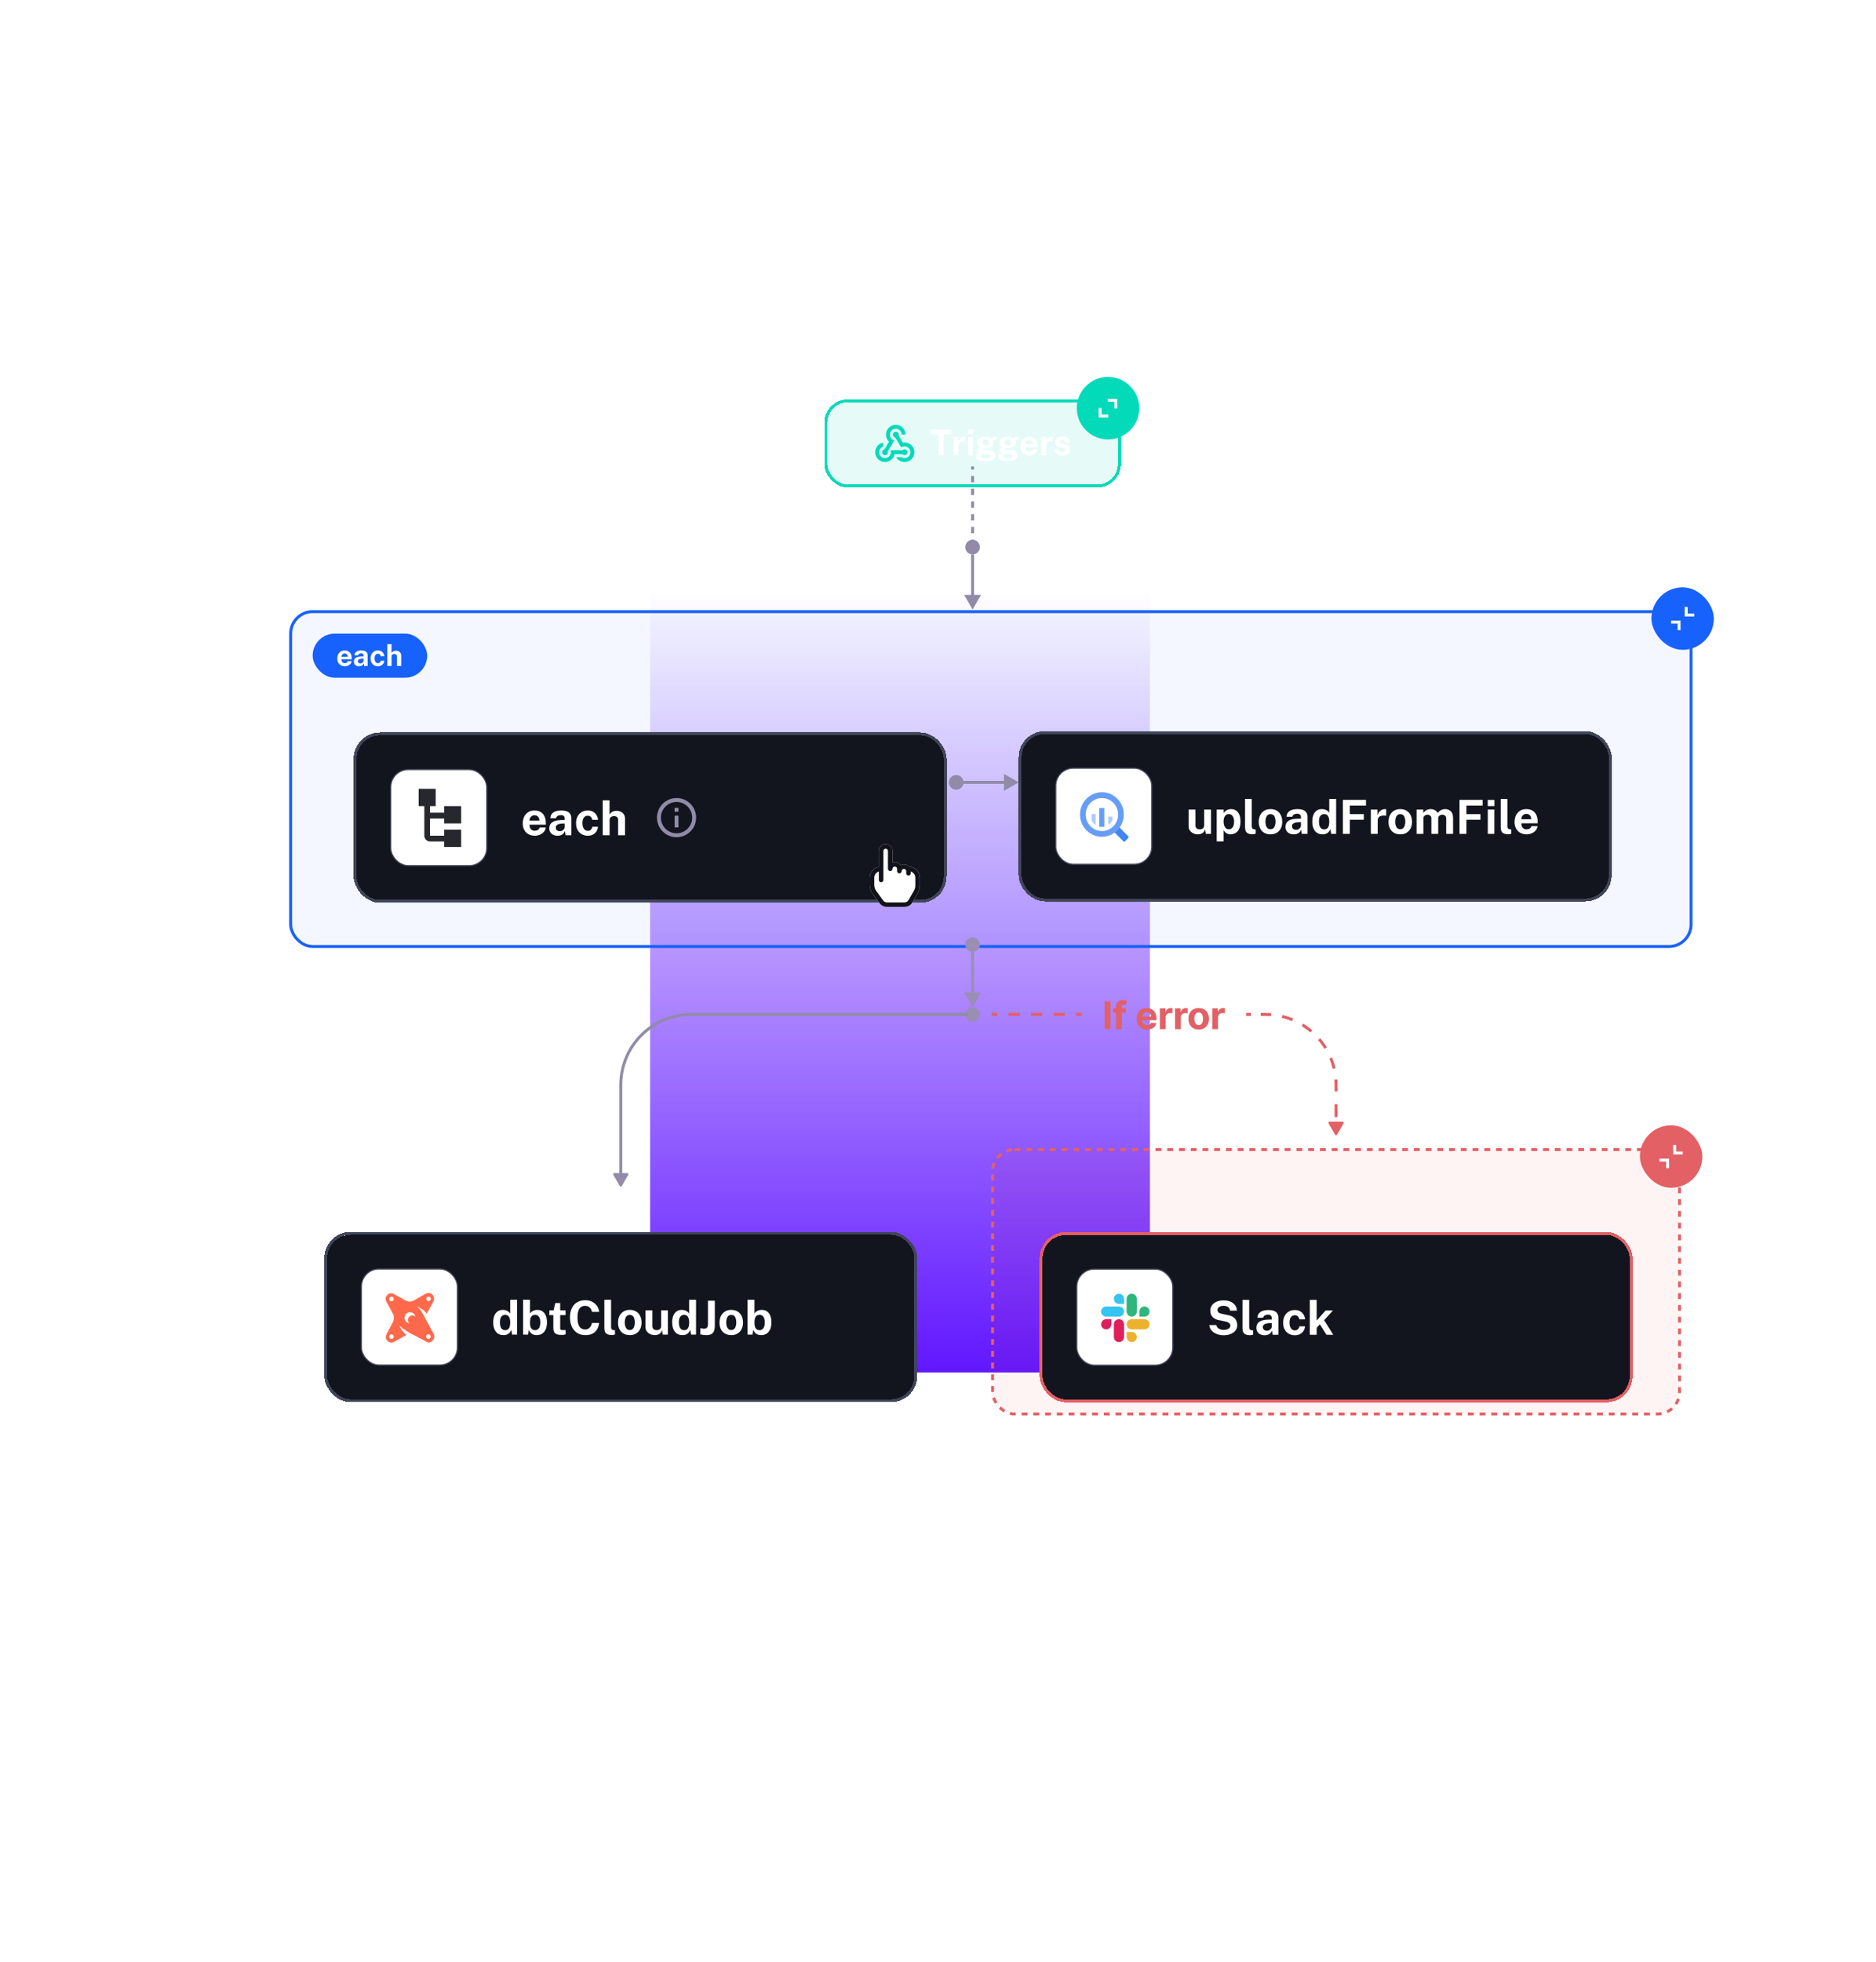 <svg width="639" height="668" viewBox="0 0 639 668" fill="none" xmlns="http://www.w3.org/2000/svg">
<g filter="url(#filter0_f_1_2279)">
<rect width="170.248" height="266.493" transform="matrix(-1 0 0 1 391.691 200.703)" fill="url(#paint0_linear_1_2279)"/>
</g>
<rect x="99.002" y="208.197" width="477" height="114" rx="7.5" fill="#1761FD" fill-opacity="0.05"/>
<rect x="99.002" y="208.197" width="477" height="114" rx="7.5" stroke="#1761FD"/>
<rect x="106.502" y="215.697" width="39" height="15" rx="7.5" fill="#1761FD"/>
<path d="M116.327 224.447C116.324 224.71 116.365 224.94 116.452 225.137C116.539 225.33 116.664 225.48 116.827 225.587C116.994 225.69 117.194 225.742 117.427 225.742C117.677 225.742 117.895 225.688 118.082 225.582C118.272 225.475 118.404 225.3 118.477 225.057H119.792C119.735 225.423 119.589 225.737 119.352 225.997C119.119 226.257 118.835 226.455 118.502 226.592C118.169 226.728 117.822 226.797 117.462 226.797C116.952 226.797 116.502 226.69 116.112 226.477C115.725 226.26 115.424 225.955 115.207 225.562C114.99 225.168 114.882 224.705 114.882 224.172C114.882 223.655 114.98 223.19 115.177 222.777C115.374 222.36 115.659 222.032 116.032 221.792C116.409 221.548 116.86 221.427 117.387 221.427C117.914 221.427 118.355 221.538 118.712 221.762C119.072 221.982 119.342 222.29 119.522 222.687C119.705 223.08 119.797 223.535 119.797 224.052V224.447H116.327ZM116.322 223.577H118.432C118.432 223.37 118.394 223.18 118.317 223.007C118.24 222.833 118.124 222.697 117.967 222.597C117.814 222.497 117.62 222.447 117.387 222.447C117.16 222.447 116.967 222.502 116.807 222.612C116.65 222.718 116.53 222.858 116.447 223.032C116.364 223.205 116.322 223.387 116.322 223.577ZM122.281 226.797C121.951 226.797 121.655 226.735 121.391 226.612C121.128 226.488 120.92 226.31 120.766 226.077C120.613 225.84 120.536 225.553 120.536 225.217C120.536 224.65 120.748 224.22 121.171 223.927C121.595 223.63 122.263 223.477 123.176 223.467L123.821 223.457V223.147C123.821 222.91 123.751 222.728 123.611 222.602C123.475 222.472 123.261 222.408 122.971 222.412C122.758 222.415 122.555 222.465 122.361 222.562C122.171 222.658 122.041 222.827 121.971 223.067H120.756C120.776 222.693 120.885 222.387 121.081 222.147C121.278 221.903 121.545 221.723 121.881 221.607C122.221 221.487 122.606 221.427 123.036 221.427C123.566 221.427 123.991 221.493 124.311 221.627C124.631 221.757 124.863 221.945 125.006 222.192C125.15 222.435 125.221 222.725 125.221 223.062V226.697H124.001L123.881 225.807C123.705 226.18 123.483 226.438 123.216 226.582C122.953 226.725 122.641 226.797 122.281 226.797ZM122.771 225.837C122.905 225.837 123.033 225.813 123.156 225.767C123.283 225.717 123.395 225.652 123.491 225.572C123.591 225.488 123.671 225.395 123.731 225.292C123.791 225.188 123.821 225.082 123.821 224.972V224.207L123.296 224.217C123.053 224.22 122.826 224.25 122.616 224.307C122.406 224.36 122.236 224.448 122.106 224.572C121.98 224.695 121.916 224.862 121.916 225.072C121.916 225.312 122 225.5 122.166 225.637C122.333 225.77 122.535 225.837 122.771 225.837ZM128.729 221.427C129.162 221.427 129.535 221.515 129.849 221.692C130.165 221.868 130.414 222.107 130.594 222.407C130.777 222.707 130.882 223.042 130.909 223.412H129.694C129.67 223.275 129.622 223.14 129.549 223.007C129.475 222.87 129.372 222.758 129.239 222.672C129.105 222.582 128.939 222.537 128.739 222.537C128.399 222.537 128.122 222.668 127.909 222.932C127.699 223.192 127.594 223.588 127.594 224.122C127.594 224.625 127.697 225.025 127.904 225.322C128.11 225.615 128.399 225.762 128.769 225.762C128.965 225.762 129.129 225.713 129.259 225.617C129.392 225.52 129.495 225.405 129.569 225.272C129.642 225.135 129.689 225.008 129.709 224.892H130.894C130.87 225.248 130.767 225.572 130.584 225.862C130.4 226.148 130.15 226.377 129.834 226.547C129.52 226.713 129.152 226.797 128.729 226.797C128.249 226.797 127.82 226.69 127.444 226.477C127.067 226.263 126.77 225.958 126.554 225.562C126.34 225.162 126.234 224.685 126.234 224.132C126.234 223.598 126.337 223.128 126.544 222.722C126.75 222.315 127.04 221.998 127.414 221.772C127.79 221.542 128.229 221.427 128.729 221.427ZM131.914 226.697V219.267H133.364V222.272C133.447 222.152 133.552 222.033 133.679 221.917C133.806 221.797 133.964 221.697 134.154 221.617C134.344 221.537 134.576 221.497 134.849 221.497C135.179 221.497 135.479 221.562 135.749 221.692C136.022 221.818 136.241 222.003 136.404 222.247C136.571 222.49 136.654 222.787 136.654 223.137V226.697H135.189V223.352C135.189 223.118 135.104 222.94 134.934 222.817C134.767 222.69 134.564 222.627 134.324 222.627C134.167 222.627 134.016 222.655 133.869 222.712C133.722 222.768 133.602 222.855 133.509 222.972C133.419 223.085 133.374 223.227 133.374 223.397V226.697H131.914Z" fill="white"/>
<rect x="562.502" y="199.931" width="21.266" height="21.266" rx="10.633" fill="#1761FD"/>
<g clip-path="url(#clip0_1_2279)">
<path d="M569.182 211.271L569.186 212.272L571.427 212.272L571.427 214.513L572.424 214.513L572.428 211.271L569.182 211.271ZM577.087 209.857L577.084 208.856L574.842 208.856L574.842 206.615L573.842 206.611L573.842 209.857L577.087 209.857Z" fill="white"/>
</g>
<path d="M331.281 207.499L334.168 202.499L328.394 202.499L331.281 207.499ZM331.781 202.999L331.781 188.74L330.781 188.74L330.781 202.999L331.781 202.999Z" fill="#918BA9"/>
<path d="M346.963 266.329L341.963 263.442V269.215L346.963 266.329ZM342.463 265.829H328.205V266.829H342.463V265.829Z" fill="#918BA9"/>
<g filter="url(#filter1_d_1_2279)">
<rect x="121.443" y="238.329" width="200" height="56" rx="8" fill="#13151E" shape-rendering="crispEdges"/>
<rect x="120.943" y="237.829" width="201" height="57" rx="8.5" stroke="#404559" shape-rendering="crispEdges"/>
<rect x="133.084" y="249.969" width="32.719" height="32.719" rx="5.992" fill="white"/>
<rect x="133.084" y="249.969" width="32.719" height="32.719" rx="5.992" stroke="#404559" stroke-width="0.387"/>
<path fill-rule="evenodd" clip-rule="evenodd" d="M142.603 256.516H148.401V262.411H146.468L146.468 264.649H151.282V262.411H157.08V268.307H151.282V266.614L146.468 266.614V272.478H151.282V270.423H157.08V276.319H151.282V274.443H146.468C145.401 274.443 144.535 273.563 144.535 272.478L144.535 264.649L144.535 262.411H142.603V256.516Z" fill="#26282D"/>
<g clip-path="url(#clip1_1_2279)">
<path d="M180.363 268.729C180.358 269.15 180.425 269.518 180.563 269.833C180.702 270.142 180.902 270.382 181.163 270.553C181.43 270.718 181.75 270.801 182.123 270.801C182.523 270.801 182.873 270.715 183.171 270.545C183.475 270.374 183.686 270.094 183.803 269.705H185.907C185.817 270.291 185.582 270.793 185.203 271.209C184.83 271.625 184.377 271.942 183.843 272.161C183.31 272.379 182.755 272.489 182.179 272.489C181.363 272.489 180.643 272.318 180.019 271.977C179.401 271.63 178.918 271.142 178.571 270.513C178.225 269.883 178.051 269.142 178.051 268.289C178.051 267.462 178.209 266.718 178.523 266.057C178.838 265.39 179.294 264.865 179.891 264.481C180.494 264.091 181.217 263.897 182.059 263.897C182.902 263.897 183.609 264.075 184.179 264.433C184.755 264.785 185.187 265.278 185.475 265.913C185.769 266.542 185.915 267.27 185.915 268.097V268.729H180.363ZM180.355 267.337H183.731C183.731 267.006 183.67 266.702 183.547 266.425C183.425 266.147 183.238 265.929 182.987 265.769C182.742 265.609 182.433 265.529 182.059 265.529C181.697 265.529 181.387 265.617 181.131 265.793C180.881 265.963 180.689 266.187 180.555 266.465C180.422 266.742 180.355 267.033 180.355 267.337ZM189.89 272.489C189.362 272.489 188.888 272.39 188.466 272.193C188.045 271.995 187.712 271.71 187.466 271.337C187.221 270.958 187.098 270.499 187.098 269.961C187.098 269.054 187.437 268.366 188.114 267.897C188.792 267.422 189.861 267.177 191.322 267.161L192.354 267.145V266.649C192.354 266.27 192.242 265.979 192.018 265.777C191.8 265.569 191.458 265.467 190.994 265.473C190.653 265.478 190.328 265.558 190.018 265.713C189.714 265.867 189.506 266.137 189.394 266.521H187.45C187.482 265.923 187.656 265.433 187.97 265.049C188.285 264.659 188.712 264.371 189.25 264.185C189.794 263.993 190.41 263.897 191.098 263.897C191.946 263.897 192.626 264.003 193.138 264.217C193.65 264.425 194.021 264.726 194.25 265.121C194.48 265.51 194.594 265.974 194.594 266.513V272.329H192.642L192.45 270.905C192.168 271.502 191.813 271.915 191.386 272.145C190.965 272.374 190.466 272.489 189.89 272.489ZM190.674 270.953C190.888 270.953 191.093 270.915 191.29 270.841C191.493 270.761 191.672 270.657 191.826 270.529C191.986 270.395 192.114 270.246 192.21 270.081C192.306 269.915 192.354 269.745 192.354 269.569V268.345L191.514 268.361C191.125 268.366 190.762 268.414 190.426 268.505C190.09 268.59 189.818 268.731 189.61 268.929C189.408 269.126 189.306 269.393 189.306 269.729C189.306 270.113 189.44 270.414 189.706 270.633C189.973 270.846 190.296 270.953 190.674 270.953ZM200.206 263.897C200.899 263.897 201.497 264.038 201.998 264.321C202.505 264.603 202.902 264.985 203.19 265.465C203.483 265.945 203.651 266.481 203.694 267.073H201.75C201.713 266.854 201.635 266.638 201.518 266.425C201.401 266.206 201.235 266.027 201.022 265.889C200.809 265.745 200.542 265.673 200.222 265.673C199.678 265.673 199.235 265.883 198.894 266.305C198.558 266.721 198.39 267.355 198.39 268.209C198.39 269.014 198.555 269.654 198.886 270.129C199.217 270.598 199.678 270.833 200.27 270.833C200.585 270.833 200.846 270.755 201.054 270.601C201.267 270.446 201.433 270.262 201.55 270.049C201.667 269.83 201.742 269.627 201.774 269.441H203.67C203.633 270.011 203.467 270.529 203.174 270.993C202.881 271.451 202.481 271.817 201.974 272.089C201.473 272.355 200.883 272.489 200.206 272.489C199.438 272.489 198.753 272.318 198.15 271.977C197.547 271.635 197.073 271.147 196.726 270.513C196.385 269.873 196.214 269.11 196.214 268.225C196.214 267.371 196.379 266.619 196.71 265.969C197.041 265.318 197.505 264.811 198.102 264.449C198.705 264.081 199.406 263.897 200.206 263.897ZM205.303 272.329V260.441H207.623V265.249C207.756 265.057 207.924 264.867 208.127 264.681C208.329 264.489 208.583 264.329 208.887 264.201C209.191 264.073 209.561 264.009 209.999 264.009C210.527 264.009 211.007 264.113 211.439 264.321C211.876 264.523 212.225 264.819 212.487 265.209C212.753 265.598 212.887 266.073 212.887 266.633V272.329H210.543V266.977C210.543 266.603 210.407 266.318 210.135 266.121C209.868 265.918 209.543 265.817 209.159 265.817C208.908 265.817 208.665 265.862 208.431 265.953C208.196 266.043 208.004 266.182 207.855 266.369C207.711 266.55 207.639 266.777 207.639 267.049V272.329H205.303Z" fill="white"/>
<path d="M229.777 262.995H231.11V264.329H229.777V262.995ZM229.777 265.662H231.11V269.662H229.777V265.662ZM230.444 259.662C226.764 259.662 223.777 262.649 223.777 266.329C223.777 270.009 226.764 272.995 230.444 272.995C234.124 272.995 237.11 270.009 237.11 266.329C237.11 262.649 234.124 259.662 230.444 259.662ZM230.444 271.662C227.504 271.662 225.11 269.269 225.11 266.329C225.11 263.389 227.504 260.995 230.444 260.995C233.384 260.995 235.777 263.389 235.777 266.329C235.777 269.269 233.384 271.662 230.444 271.662Z" fill="#918BA9"/>
</g>
</g>
<g filter="url(#filter2_d_1_2279)">
<rect x="347.963" y="237.855" width="200" height="56" rx="8" fill="#13151E" shape-rendering="crispEdges"/>
<rect x="347.463" y="237.355" width="201" height="57" rx="8.5" stroke="#404559" shape-rendering="crispEdges"/>
<rect x="359.603" y="249.496" width="32.719" height="32.719" rx="5.992" fill="white"/>
<rect x="359.603" y="249.496" width="32.719" height="32.719" rx="5.992" stroke="#404559" stroke-width="0.387"/>
<path fill-rule="evenodd" clip-rule="evenodd" d="M371.79 265.123V267.338C372.133 267.94 372.621 268.444 373.207 268.803V265.123H371.79Z" fill="#AECBFA"/>
<path fill-rule="evenodd" clip-rule="evenodd" d="M374.408 263.085V269.427C374.712 269.466 375.02 269.483 375.327 269.477C375.603 269.495 375.88 269.495 376.155 269.477V263.085H374.408Z" fill="#669DF6"/>
<path fill-rule="evenodd" clip-rule="evenodd" d="M377.514 265.991V268.761C378.103 268.379 378.587 267.852 378.922 267.229V265.991H377.514Z" fill="#AECBFA"/>
<path fill-rule="evenodd" clip-rule="evenodd" d="M380.91 269.747L379.734 270.942C379.701 270.975 379.674 271.015 379.657 271.058C379.639 271.101 379.629 271.148 379.629 271.195C379.629 271.242 379.639 271.289 379.657 271.332C379.674 271.376 379.701 271.415 379.734 271.448L382.666 274.429C382.731 274.494 382.819 274.531 382.91 274.531C383.002 274.531 383.09 274.494 383.155 274.429L384.339 273.225C384.404 273.159 384.44 273.069 384.44 272.976C384.44 272.883 384.404 272.794 384.339 272.728L381.407 269.747C381.375 269.713 381.336 269.686 381.293 269.668C381.251 269.65 381.205 269.64 381.159 269.64C381.112 269.64 381.066 269.65 381.024 269.668C380.981 269.686 380.942 269.713 380.91 269.747Z" fill="#4285F4"/>
<path fill-rule="evenodd" clip-rule="evenodd" d="M375.327 257.687C373.853 257.687 372.411 258.132 371.185 258.965C369.959 259.797 369.004 260.981 368.44 262.366C367.875 263.751 367.728 265.275 368.015 266.745C368.303 268.215 369.013 269.566 370.056 270.626C371.098 271.686 372.427 272.408 373.873 272.7C375.319 272.993 376.818 272.842 378.18 272.269C379.542 271.695 380.707 270.724 381.526 269.477C382.345 268.231 382.782 266.766 382.782 265.266C382.782 264.271 382.589 263.286 382.215 262.366C381.84 261.446 381.291 260.611 380.599 259.907C379.906 259.203 379.084 258.645 378.18 258.264C377.276 257.883 376.306 257.687 375.327 257.687ZM375.327 270.9C374.233 270.899 373.165 270.568 372.256 269.949C371.347 269.33 370.639 268.451 370.222 267.424C369.804 266.396 369.695 265.266 369.909 264.175C370.123 263.085 370.649 262.083 371.423 261.297C372.196 260.511 373.181 259.975 374.254 259.758C375.326 259.541 376.438 259.651 377.449 260.076C378.46 260.501 379.324 261.22 379.933 262.144C380.541 263.068 380.867 264.155 380.869 265.266C380.87 266.007 380.727 266.74 380.449 267.424C380.171 268.108 379.763 268.729 379.248 269.253C378.733 269.776 378.122 270.191 377.449 270.474C376.776 270.757 376.055 270.901 375.327 270.9Z" fill="#669DF6"/>
<g clip-path="url(#clip2_1_2279)">
<path d="M408.011 272.015C407.627 272.015 407.248 271.956 406.875 271.839C406.507 271.722 406.171 271.548 405.867 271.319C405.563 271.09 405.318 270.807 405.131 270.471C404.95 270.135 404.859 269.746 404.859 269.303V263.583H407.195V269.007C407.195 269.391 407.32 269.706 407.571 269.951C407.822 270.196 408.19 270.319 408.675 270.319C409.134 270.319 409.496 270.202 409.763 269.967C410.035 269.727 410.171 269.394 410.171 268.967V263.583H412.483V271.855H410.723L410.451 270.215C410.355 270.7 410.174 271.074 409.907 271.335C409.646 271.591 409.344 271.767 409.003 271.863C408.667 271.964 408.336 272.015 408.011 272.015ZM414.432 274.431V263.583H416.776L416.784 264.775C416.906 264.578 417.056 264.399 417.232 264.239C417.413 264.074 417.613 263.93 417.832 263.807C418.05 263.684 418.288 263.591 418.544 263.527C418.8 263.458 419.069 263.423 419.352 263.423C419.965 263.423 420.512 263.575 420.992 263.879C421.472 264.178 421.848 264.642 422.12 265.271C422.397 265.895 422.536 266.69 422.536 267.655C422.536 268.658 422.386 269.482 422.088 270.127C421.794 270.767 421.389 271.242 420.872 271.551C420.354 271.86 419.77 272.015 419.12 272.015C418.853 272.015 418.602 271.978 418.368 271.903C418.133 271.834 417.914 271.735 417.712 271.607C417.514 271.479 417.336 271.332 417.176 271.167C417.021 270.996 416.885 270.812 416.768 270.615V274.431H414.432ZM418.56 270.303C419.066 270.303 419.49 270.092 419.832 269.671C420.178 269.25 420.352 268.583 420.352 267.671C420.352 266.871 420.186 266.247 419.856 265.799C419.53 265.346 419.098 265.119 418.56 265.119C417.957 265.119 417.506 265.364 417.208 265.855C416.914 266.34 416.768 266.946 416.768 267.671C416.768 268.135 416.832 268.567 416.96 268.967C417.093 269.367 417.29 269.69 417.552 269.935C417.818 270.18 418.154 270.303 418.56 270.303ZM426.728 271.999C426.12 271.999 425.637 271.927 425.28 271.783C424.923 271.639 424.659 271.45 424.488 271.215C424.317 270.975 424.208 270.711 424.16 270.423C424.112 270.13 424.088 269.834 424.088 269.535V259.967H426.376V269.247C426.376 269.551 426.44 269.799 426.568 269.991C426.701 270.178 426.949 270.292 427.312 270.335L427.704 270.359V271.799C427.544 271.852 427.381 271.898 427.216 271.935C427.051 271.978 426.888 271.999 426.728 271.999ZM432.749 272.015C431.939 272.015 431.232 271.842 430.629 271.495C430.032 271.148 429.568 270.658 429.237 270.023C428.912 269.388 428.749 268.636 428.749 267.767C428.749 266.898 428.912 266.138 429.237 265.487C429.568 264.836 430.032 264.33 430.629 263.967C431.232 263.604 431.941 263.423 432.757 263.423C433.573 263.423 434.28 263.602 434.877 263.959C435.475 264.311 435.936 264.812 436.261 265.463C436.587 266.114 436.749 266.882 436.749 267.767C436.749 268.599 436.589 269.335 436.269 269.975C435.955 270.61 435.499 271.108 434.901 271.471C434.309 271.834 433.592 272.015 432.749 272.015ZM432.757 270.279C433.168 270.279 433.499 270.159 433.749 269.919C434 269.679 434.181 269.364 434.293 268.975C434.411 268.58 434.469 268.151 434.469 267.687C434.469 267.25 434.416 266.836 434.309 266.447C434.208 266.058 434.032 265.743 433.781 265.503C433.531 265.263 433.189 265.143 432.757 265.143C432.347 265.143 432.013 265.258 431.757 265.487C431.507 265.711 431.323 266.018 431.205 266.407C431.088 266.791 431.029 267.218 431.029 267.687C431.029 268.119 431.083 268.535 431.189 268.935C431.296 269.33 431.475 269.652 431.725 269.903C431.976 270.154 432.32 270.279 432.757 270.279ZM440.66 272.015C440.132 272.015 439.657 271.916 439.236 271.719C438.814 271.522 438.481 271.236 438.236 270.863C437.99 270.484 437.868 270.026 437.868 269.487C437.868 268.58 438.206 267.892 438.884 267.423C439.561 266.948 440.63 266.703 442.092 266.687L443.124 266.671V266.175C443.124 265.796 443.012 265.506 442.788 265.303C442.569 265.095 442.228 264.994 441.764 264.999C441.422 265.004 441.097 265.084 440.788 265.239C440.484 265.394 440.276 265.663 440.164 266.047H438.22C438.252 265.45 438.425 264.959 438.74 264.575C439.054 264.186 439.481 263.898 440.02 263.711C440.564 263.519 441.18 263.423 441.868 263.423C442.716 263.423 443.396 263.53 443.908 263.743C444.42 263.951 444.79 264.252 445.02 264.647C445.249 265.036 445.364 265.5 445.364 266.039V271.855H443.412L443.22 270.431C442.937 271.028 442.582 271.442 442.156 271.671C441.734 271.9 441.236 272.015 440.66 272.015ZM441.444 270.479C441.657 270.479 441.862 270.442 442.06 270.367C442.262 270.287 442.441 270.183 442.596 270.055C442.756 269.922 442.884 269.772 442.98 269.607C443.076 269.442 443.124 269.271 443.124 269.095V267.871L442.284 267.887C441.894 267.892 441.532 267.94 441.196 268.031C440.86 268.116 440.588 268.258 440.38 268.455C440.177 268.652 440.076 268.919 440.076 269.255C440.076 269.639 440.209 269.94 440.476 270.159C440.742 270.372 441.065 270.479 441.444 270.479ZM450.504 272.015C449.394 272.015 448.53 271.634 447.912 270.871C447.293 270.103 446.984 269.036 446.984 267.671C446.984 266.807 447.109 266.058 447.36 265.423C447.61 264.788 447.981 264.298 448.472 263.951C448.962 263.599 449.562 263.423 450.272 263.423C450.57 263.423 450.848 263.458 451.104 263.527C451.365 263.591 451.602 263.682 451.816 263.799C452.029 263.916 452.216 264.052 452.376 264.207C452.536 264.362 452.666 264.527 452.768 264.703V259.967H455.112V271.855H453.416L453.152 270.159C453.077 270.388 452.973 270.612 452.84 270.831C452.706 271.05 452.536 271.25 452.328 271.431C452.12 271.607 451.864 271.748 451.56 271.855C451.261 271.962 450.909 272.015 450.504 272.015ZM451.016 270.335C451.602 270.335 452.04 270.13 452.328 269.719C452.621 269.308 452.768 268.615 452.768 267.639C452.762 267.074 452.696 266.604 452.568 266.231C452.44 265.858 452.248 265.58 451.992 265.399C451.741 265.212 451.421 265.119 451.032 265.119C450.525 265.119 450.104 265.314 449.768 265.703C449.432 266.087 449.264 266.732 449.264 267.639C449.264 268.562 449.421 269.242 449.736 269.679C450.05 270.116 450.477 270.335 451.016 270.335ZM457.415 260.287H465.287L465.279 262.239H459.767V265.143H464.543V267.055H459.767V271.855H457.415V260.287ZM466.932 271.855V263.583H469.18V265.543C469.313 265.122 469.5 264.754 469.74 264.439C469.985 264.119 470.281 263.871 470.628 263.695C470.974 263.514 471.366 263.423 471.804 263.423C471.878 263.423 471.948 263.428 472.012 263.439C472.081 263.444 472.132 263.455 472.164 263.471V265.695C472.116 265.674 472.057 265.66 471.988 265.655C471.924 265.65 471.865 265.644 471.812 265.639C471.353 265.602 470.961 265.615 470.636 265.679C470.31 265.743 470.046 265.852 469.844 266.007C469.641 266.162 469.494 266.351 469.404 266.575C469.313 266.799 469.268 267.05 469.268 267.327V271.855H466.932ZM476.952 272.015C476.142 272.015 475.435 271.842 474.832 271.495C474.235 271.148 473.771 270.658 473.44 270.023C473.115 269.388 472.952 268.636 472.952 267.767C472.952 266.898 473.115 266.138 473.44 265.487C473.771 264.836 474.235 264.33 474.832 263.967C475.435 263.604 476.144 263.423 476.96 263.423C477.776 263.423 478.483 263.602 479.08 263.959C479.678 264.311 480.139 264.812 480.464 265.463C480.79 266.114 480.952 266.882 480.952 267.767C480.952 268.599 480.792 269.335 480.472 269.975C480.158 270.61 479.702 271.108 479.104 271.471C478.512 271.834 477.795 272.015 476.952 272.015ZM476.96 270.279C477.371 270.279 477.702 270.159 477.952 269.919C478.203 269.679 478.384 269.364 478.496 268.975C478.614 268.58 478.672 268.151 478.672 267.687C478.672 267.25 478.619 266.836 478.512 266.447C478.411 266.058 478.235 265.743 477.984 265.503C477.734 265.263 477.392 265.143 476.96 265.143C476.55 265.143 476.216 265.258 475.96 265.487C475.71 265.711 475.526 266.018 475.408 266.407C475.291 266.791 475.232 267.218 475.232 267.687C475.232 268.119 475.286 268.535 475.392 268.935C475.499 269.33 475.678 269.652 475.928 269.903C476.179 270.154 476.523 270.279 476.96 270.279ZM482.51 271.855V263.583H484.798V264.751C485.048 264.388 485.384 264.076 485.806 263.815C486.232 263.554 486.768 263.423 487.414 263.423C487.696 263.423 487.984 263.474 488.278 263.575C488.571 263.676 488.846 263.826 489.102 264.023C489.363 264.215 489.574 264.458 489.734 264.751C490 264.372 490.35 264.058 490.782 263.807C491.219 263.551 491.704 263.423 492.238 263.423C492.547 263.423 492.859 263.474 493.174 263.575C493.494 263.676 493.787 263.842 494.054 264.071C494.32 264.3 494.534 264.607 494.694 264.991C494.859 265.37 494.942 265.839 494.942 266.399V271.855H492.606V266.687C492.606 266.356 492.539 266.092 492.406 265.895C492.278 265.692 492.112 265.548 491.91 265.463C491.712 265.372 491.502 265.327 491.278 265.327C491.07 265.327 490.859 265.37 490.646 265.455C490.432 265.535 490.251 265.666 490.102 265.847C489.952 266.028 489.878 266.266 489.878 266.559V271.855H487.55V266.479C487.55 266.228 487.483 266.018 487.35 265.847C487.216 265.676 487.048 265.548 486.846 265.463C486.648 265.372 486.446 265.327 486.238 265.327C486.024 265.327 485.811 265.372 485.598 265.463C485.384 265.548 485.206 265.684 485.062 265.871C484.918 266.052 484.846 266.282 484.846 266.559V271.855H482.51ZM497.134 260.287H505.006L504.998 262.239H499.486V265.143H504.262V267.055H499.486V271.855H497.134V260.287ZM509.002 263.583V271.855H506.77V263.583H509.002ZM509.026 260.295V262.399H506.754V260.295H509.026ZM513.806 271.999C513.198 271.999 512.715 271.927 512.358 271.783C512.001 271.639 511.737 271.45 511.566 271.215C511.395 270.975 511.286 270.711 511.238 270.423C511.19 270.13 511.166 269.834 511.166 269.535V259.967H513.454V269.247C513.454 269.551 513.518 269.799 513.646 269.991C513.779 270.178 514.027 270.292 514.39 270.335L514.782 270.359V271.799C514.622 271.852 514.459 271.898 514.294 271.935C514.129 271.978 513.966 271.999 513.806 271.999ZM518.195 268.255C518.19 268.676 518.257 269.044 518.395 269.359C518.534 269.668 518.734 269.908 518.995 270.079C519.262 270.244 519.582 270.327 519.955 270.327C520.355 270.327 520.705 270.242 521.003 270.071C521.307 269.9 521.518 269.62 521.635 269.231H523.739C523.649 269.818 523.414 270.319 523.035 270.735C522.662 271.151 522.209 271.468 521.675 271.687C521.142 271.906 520.587 272.015 520.011 272.015C519.195 272.015 518.475 271.844 517.851 271.503C517.233 271.156 516.75 270.668 516.403 270.039C516.057 269.41 515.883 268.668 515.883 267.815C515.883 266.988 516.041 266.244 516.355 265.583C516.67 264.916 517.126 264.391 517.723 264.007C518.326 263.618 519.049 263.423 519.891 263.423C520.734 263.423 521.441 263.602 522.011 263.959C522.587 264.311 523.019 264.804 523.307 265.439C523.601 266.068 523.747 266.796 523.747 267.623V268.255H518.195ZM518.187 266.863H521.563C521.563 266.532 521.502 266.228 521.379 265.951C521.257 265.674 521.07 265.455 520.819 265.295C520.574 265.135 520.265 265.055 519.891 265.055C519.529 265.055 519.219 265.143 518.963 265.319C518.713 265.49 518.521 265.714 518.387 265.991C518.254 266.268 518.187 266.559 518.187 266.863Z" fill="white"/>
</g>
</g>
<g filter="url(#filter3_d_1_2279)">
<rect x="280.781" y="123.949" width="101" height="30" rx="8" fill="#03DABA" fill-opacity="0.1" shape-rendering="crispEdges"/>
<rect x="281.281" y="124.449" width="100" height="29" rx="7.5" stroke="#03DABA" shape-rendering="crispEdges"/>
<path d="M303.448 141.282H307.368C307.548 141.075 307.815 140.949 308.115 140.949C308.668 140.949 309.115 141.395 309.115 141.949C309.115 142.502 308.668 142.949 308.115 142.949C307.821 142.949 307.555 142.822 307.368 142.615H304.715C304.408 144.135 303.061 145.282 301.448 145.282C299.608 145.282 298.115 143.789 298.115 141.949C298.115 140.335 299.261 138.989 300.781 138.682V140.062C300.008 140.335 299.448 141.082 299.448 141.949C299.448 143.049 300.348 143.949 301.448 143.949C302.548 143.949 303.448 143.049 303.448 141.949V141.282ZM305.115 133.949C306.215 133.949 307.115 134.849 307.115 135.949H308.448C308.448 134.109 306.955 132.615 305.115 132.615C303.275 132.615 301.781 134.109 301.781 135.949C301.781 136.902 302.181 137.755 302.815 138.362L301.248 140.962C300.795 141.055 300.448 141.462 300.448 141.949C300.448 142.502 300.895 142.949 301.448 142.949C302.001 142.949 302.448 142.502 302.448 141.949C302.448 141.842 302.435 141.742 302.401 141.649L304.655 137.895C303.775 137.689 303.115 136.895 303.115 135.949C303.115 134.849 304.015 133.949 305.115 133.949ZM308.115 139.949C307.688 139.949 307.295 140.082 306.968 140.309L304.935 136.929C304.468 136.849 304.115 136.442 304.115 135.949C304.115 135.395 304.561 134.949 305.115 134.949C305.668 134.949 306.115 135.395 306.115 135.949C306.115 136.049 306.101 136.142 306.075 136.235L307.535 138.669C307.721 138.635 307.915 138.615 308.115 138.615C309.955 138.615 311.448 140.109 311.448 141.949C311.448 143.789 309.955 145.282 308.115 145.282C306.881 145.282 305.801 144.609 305.228 143.615H307.008C307.328 143.829 307.708 143.949 308.115 143.949C309.215 143.949 310.115 143.049 310.115 141.949C310.115 140.849 309.215 139.949 308.115 139.949Z" fill="#03DABA"/>
<path d="M317.009 135.833V134.273H323.951V135.833H321.389V142.949H319.631V135.833H317.009ZM324.738 142.949V136.745H326.424V138.215C326.524 137.899 326.664 137.623 326.844 137.387C327.028 137.147 327.25 136.961 327.51 136.829C327.77 136.693 328.064 136.625 328.392 136.625C328.448 136.625 328.5 136.629 328.548 136.637C328.6 136.641 328.638 136.649 328.662 136.661V138.329C328.626 138.313 328.582 138.303 328.53 138.299C328.482 138.295 328.438 138.291 328.398 138.287C328.054 138.259 327.76 138.269 327.516 138.317C327.272 138.365 327.074 138.447 326.922 138.563C326.77 138.679 326.66 138.821 326.592 138.989C326.524 139.157 326.49 139.345 326.49 139.553V142.949H324.738ZM331.377 136.745V142.949H329.703V136.745H331.377ZM331.395 134.279V135.857H329.691V134.279H331.395ZM335.792 145.001C334.688 145.001 333.848 144.861 333.272 144.581C332.7 144.301 332.414 143.933 332.414 143.477C332.414 143.265 332.47 143.087 332.582 142.943C332.694 142.799 332.824 142.685 332.972 142.601C333.124 142.513 333.262 142.447 333.386 142.403C333.514 142.355 333.592 142.323 333.62 142.307C333.556 142.271 333.464 142.219 333.344 142.151C333.224 142.079 333.112 141.983 333.008 141.863C332.908 141.739 332.858 141.579 332.858 141.383C332.858 141.163 332.962 140.959 333.17 140.771C333.382 140.583 333.702 140.453 334.13 140.381C333.722 140.189 333.412 139.929 333.2 139.601C332.988 139.273 332.882 138.937 332.882 138.593C332.882 138.185 333.01 137.835 333.266 137.543C333.522 137.251 333.87 137.029 334.31 136.877C334.754 136.725 335.256 136.649 335.816 136.649C336.244 136.649 336.594 136.695 336.866 136.787C337.138 136.875 337.39 136.991 337.622 137.135C337.714 137.099 337.836 137.053 337.988 136.997C338.14 136.937 338.304 136.873 338.48 136.805C338.656 136.733 338.828 136.663 338.996 136.595C339.164 136.523 339.314 136.459 339.446 136.403L339.44 137.759L338.366 137.933C338.41 138.041 338.444 138.157 338.468 138.281C338.492 138.405 338.504 138.507 338.504 138.587C338.504 138.947 338.398 139.283 338.186 139.595C337.978 139.907 337.664 140.159 337.244 140.351C336.828 140.543 336.312 140.639 335.696 140.639C335.62 140.639 335.518 140.637 335.39 140.633C335.266 140.629 335.164 140.623 335.084 140.615C334.848 140.627 334.686 140.657 334.598 140.705C334.51 140.753 334.466 140.809 334.466 140.873C334.466 140.969 334.556 141.033 334.736 141.065C334.916 141.093 335.188 141.119 335.552 141.143C335.68 141.151 335.858 141.161 336.086 141.173C336.314 141.185 336.566 141.201 336.842 141.221C337.602 141.273 338.168 141.461 338.54 141.785C338.916 142.105 339.104 142.509 339.104 142.997C339.104 143.577 338.828 144.055 338.276 144.431C337.728 144.811 336.9 145.001 335.792 145.001ZM336.074 144.023C336.562 144.023 336.91 143.963 337.118 143.843C337.326 143.723 337.43 143.551 337.43 143.327C337.43 143.139 337.35 142.987 337.19 142.871C337.03 142.751 336.796 142.681 336.488 142.661L335.066 142.565C334.882 142.557 334.718 142.585 334.574 142.649C334.434 142.713 334.324 142.801 334.244 142.913C334.168 143.025 334.13 143.145 334.13 143.273C334.13 143.533 334.288 143.723 334.604 143.843C334.92 143.963 335.41 144.023 336.074 144.023ZM335.744 139.661C336.076 139.661 336.342 139.571 336.542 139.391C336.746 139.207 336.848 138.959 336.848 138.647C336.848 138.323 336.746 138.063 336.542 137.867C336.342 137.671 336.076 137.573 335.744 137.573C335.416 137.573 335.148 137.671 334.94 137.867C334.736 138.063 334.634 138.323 334.634 138.647C334.634 138.955 334.732 139.201 334.928 139.385C335.128 139.569 335.4 139.661 335.744 139.661ZM343.292 145.001C342.188 145.001 341.348 144.861 340.772 144.581C340.2 144.301 339.914 143.933 339.914 143.477C339.914 143.265 339.97 143.087 340.082 142.943C340.194 142.799 340.324 142.685 340.472 142.601C340.624 142.513 340.762 142.447 340.886 142.403C341.014 142.355 341.092 142.323 341.12 142.307C341.056 142.271 340.964 142.219 340.844 142.151C340.724 142.079 340.612 141.983 340.508 141.863C340.408 141.739 340.358 141.579 340.358 141.383C340.358 141.163 340.462 140.959 340.67 140.771C340.882 140.583 341.202 140.453 341.63 140.381C341.222 140.189 340.912 139.929 340.7 139.601C340.488 139.273 340.382 138.937 340.382 138.593C340.382 138.185 340.51 137.835 340.766 137.543C341.022 137.251 341.37 137.029 341.81 136.877C342.254 136.725 342.756 136.649 343.316 136.649C343.744 136.649 344.094 136.695 344.366 136.787C344.638 136.875 344.89 136.991 345.122 137.135C345.214 137.099 345.336 137.053 345.488 136.997C345.64 136.937 345.804 136.873 345.98 136.805C346.156 136.733 346.328 136.663 346.496 136.595C346.664 136.523 346.814 136.459 346.946 136.403L346.94 137.759L345.866 137.933C345.91 138.041 345.944 138.157 345.968 138.281C345.992 138.405 346.004 138.507 346.004 138.587C346.004 138.947 345.898 139.283 345.686 139.595C345.478 139.907 345.164 140.159 344.744 140.351C344.328 140.543 343.812 140.639 343.196 140.639C343.12 140.639 343.018 140.637 342.89 140.633C342.766 140.629 342.664 140.623 342.584 140.615C342.348 140.627 342.186 140.657 342.098 140.705C342.01 140.753 341.966 140.809 341.966 140.873C341.966 140.969 342.056 141.033 342.236 141.065C342.416 141.093 342.688 141.119 343.052 141.143C343.18 141.151 343.358 141.161 343.586 141.173C343.814 141.185 344.066 141.201 344.342 141.221C345.102 141.273 345.668 141.461 346.04 141.785C346.416 142.105 346.604 142.509 346.604 142.997C346.604 143.577 346.328 144.055 345.776 144.431C345.228 144.811 344.4 145.001 343.292 145.001ZM343.574 144.023C344.062 144.023 344.41 143.963 344.618 143.843C344.826 143.723 344.93 143.551 344.93 143.327C344.93 143.139 344.85 142.987 344.69 142.871C344.53 142.751 344.296 142.681 343.988 142.661L342.566 142.565C342.382 142.557 342.218 142.585 342.074 142.649C341.934 142.713 341.824 142.801 341.744 142.913C341.668 143.025 341.63 143.145 341.63 143.273C341.63 143.533 341.788 143.723 342.104 143.843C342.42 143.963 342.91 144.023 343.574 144.023ZM343.244 139.661C343.576 139.661 343.842 139.571 344.042 139.391C344.246 139.207 344.348 138.959 344.348 138.647C344.348 138.323 344.246 138.063 344.042 137.867C343.842 137.671 343.576 137.573 343.244 137.573C342.916 137.573 342.648 137.671 342.44 137.867C342.236 138.063 342.134 138.323 342.134 138.647C342.134 138.955 342.232 139.201 342.428 139.385C342.628 139.569 342.9 139.661 343.244 139.661ZM349.241 140.249C349.237 140.565 349.287 140.841 349.391 141.077C349.495 141.309 349.645 141.489 349.841 141.617C350.041 141.741 350.281 141.803 350.561 141.803C350.861 141.803 351.123 141.739 351.347 141.611C351.575 141.483 351.733 141.273 351.821 140.981H353.399C353.331 141.421 353.155 141.797 352.871 142.109C352.591 142.421 352.251 142.659 351.851 142.823C351.451 142.987 351.035 143.069 350.603 143.069C349.991 143.069 349.451 142.941 348.983 142.685C348.519 142.425 348.157 142.059 347.897 141.587C347.637 141.115 347.507 140.559 347.507 139.919C347.507 139.299 347.625 138.741 347.861 138.245C348.097 137.745 348.439 137.351 348.887 137.063C349.339 136.771 349.881 136.625 350.513 136.625C351.145 136.625 351.675 136.759 352.103 137.027C352.535 137.291 352.859 137.661 353.075 138.137C353.295 138.609 353.405 139.155 353.405 139.775V140.249H349.241ZM349.235 139.205H351.767C351.767 138.957 351.721 138.729 351.629 138.521C351.537 138.313 351.397 138.149 351.209 138.029C351.025 137.909 350.793 137.849 350.513 137.849C350.241 137.849 350.009 137.915 349.817 138.047C349.629 138.175 349.485 138.343 349.385 138.551C349.285 138.759 349.235 138.977 349.235 139.205ZM354.621 142.949V136.745H356.307V138.215C356.407 137.899 356.547 137.623 356.727 137.387C356.911 137.147 357.133 136.961 357.393 136.829C357.653 136.693 357.947 136.625 358.275 136.625C358.331 136.625 358.383 136.629 358.431 136.637C358.483 136.641 358.521 136.649 358.545 136.661V138.329C358.509 138.313 358.465 138.303 358.413 138.299C358.365 138.295 358.321 138.291 358.281 138.287C357.937 138.259 357.643 138.269 357.399 138.317C357.155 138.365 356.957 138.447 356.805 138.563C356.653 138.679 356.543 138.821 356.475 138.989C356.407 139.157 356.373 139.345 356.373 139.553V142.949H354.621ZM361.938 143.069C361.506 143.069 361.09 142.999 360.69 142.859C360.29 142.715 359.952 142.491 359.676 142.187C359.4 141.879 359.224 141.481 359.148 140.993H360.666C360.718 141.213 360.812 141.387 360.948 141.515C361.088 141.643 361.246 141.735 361.422 141.791C361.598 141.843 361.766 141.869 361.926 141.869C362.262 141.869 362.532 141.817 362.736 141.713C362.944 141.605 363.048 141.441 363.048 141.221C363.048 141.053 362.986 140.919 362.862 140.819C362.742 140.719 362.542 140.643 362.262 140.591L361.17 140.363C360.622 140.247 360.182 140.051 359.85 139.775C359.518 139.495 359.348 139.099 359.34 138.587C359.34 138.215 359.438 137.881 359.634 137.585C359.834 137.289 360.128 137.055 360.516 136.883C360.904 136.711 361.38 136.625 361.944 136.625C362.708 136.625 363.318 136.793 363.774 137.129C364.234 137.465 364.468 137.939 364.476 138.551H363.012C362.968 138.311 362.848 138.127 362.652 137.999C362.46 137.867 362.218 137.801 361.926 137.801C361.622 137.801 361.372 137.855 361.176 137.963C360.98 138.071 360.882 138.235 360.882 138.455C360.882 138.619 360.962 138.749 361.122 138.845C361.282 138.937 361.53 139.017 361.866 139.085L362.874 139.313C363.222 139.397 363.504 139.513 363.72 139.661C363.94 139.805 364.11 139.963 364.23 140.135C364.35 140.307 364.432 140.481 364.476 140.657C364.524 140.829 364.548 140.985 364.548 141.125C364.548 141.537 364.438 141.889 364.218 142.181C363.998 142.469 363.692 142.689 363.3 142.841C362.908 142.993 362.454 143.069 361.938 143.069Z" fill="white"/>
<circle cx="377.414" cy="126.949" r="10.633" fill="#03DABA"/>
<path d="M379.595 124.767V127.009H380.592L380.596 123.767H377.35L377.354 124.767H379.595ZM375.233 129.13V126.889H374.236L374.232 130.131H377.478L377.474 129.13H375.233Z" fill="white"/>
</g>
<path d="M330.781 184.766C330.781 185.042 331.005 185.266 331.281 185.266C331.557 185.266 331.781 185.042 331.781 184.766L330.781 184.766ZM331.781 184.766L331.781 183.683L330.781 183.683L330.781 184.766L331.781 184.766ZM331.781 181.517L331.781 179.351L330.781 179.351L330.781 181.517L331.781 181.517ZM331.781 177.184L331.781 175.018L330.781 175.018L330.781 177.184L331.781 177.184ZM331.781 172.852L331.781 170.686L330.781 170.686L330.781 172.852L331.781 172.852ZM331.781 168.52L331.781 166.353L330.781 166.353L330.781 168.52L331.781 168.52ZM331.781 164.187L331.781 162.021L330.781 162.021L330.781 164.187L331.781 164.187ZM331.781 159.855L331.781 158.772L330.781 158.772L330.781 159.855L331.781 159.855Z" fill="#918BA9"/>
<circle cx="331.281" cy="186.241" r="2.5" transform="rotate(90 331.281 186.241)" fill="#918BA9"/>
<circle cx="325.705" cy="266.329" r="2.5" fill="#918BA9"/>
<path fill-rule="evenodd" clip-rule="evenodd" d="M301.677 287.379C300.391 287.379 299.347 288.403 299.347 289.665V295.075C297.575 295.428 296.241 296.966 296.241 298.809V301.154C296.241 302.266 296.595 303.35 297.253 304.255L299.572 307.439C300.155 308.24 301.097 308.715 302.1 308.715H308.092C309.207 308.715 310.236 308.129 310.789 307.18L312.611 304.052C313.081 303.246 313.327 302.333 313.327 301.405V298.809C313.327 296.767 311.689 295.099 309.631 295.004C309.205 294.533 308.583 294.237 307.891 294.237C307.476 294.237 307.086 294.344 306.748 294.531C306.334 293.896 305.609 293.475 304.784 293.475C304.512 293.475 304.25 293.521 304.007 293.605V289.665C304.007 288.403 302.964 287.379 301.677 287.379Z" fill="white"/>
<path fill-rule="evenodd" clip-rule="evenodd" d="M301.677 287.379C300.391 287.379 299.347 288.403 299.347 289.665V295.075C297.575 295.428 296.241 296.966 296.241 298.809V301.154C296.241 302.266 296.595 303.35 297.253 304.255L299.572 307.439C300.155 308.24 301.097 308.715 302.1 308.715H308.092C309.207 308.715 310.236 308.129 310.789 307.18L312.611 304.052C313.081 303.246 313.327 302.333 313.327 301.405V298.809C313.327 296.767 311.689 295.099 309.631 295.004C309.205 294.533 308.583 294.237 307.891 294.237C307.476 294.237 307.086 294.344 306.748 294.531C306.334 293.896 305.609 293.475 304.784 293.475C304.512 293.475 304.25 293.521 304.007 293.605V289.665C304.007 288.403 302.964 287.379 301.677 287.379ZM304.007 295.761C304.007 296.182 303.66 296.523 303.231 296.523C302.802 296.523 302.454 296.182 302.454 295.761V289.665C302.454 289.244 302.106 288.903 301.677 288.903C301.248 288.903 300.901 289.244 300.901 289.665V299.571C300.901 299.992 300.553 300.333 300.124 300.333C299.695 300.333 299.347 299.992 299.347 299.571V296.653C298.442 296.967 297.794 297.814 297.794 298.809V301.154C297.794 301.948 298.047 302.723 298.517 303.369L300.836 306.553C301.127 306.954 301.598 307.191 302.1 307.191H308.092C308.649 307.191 309.164 306.898 309.441 306.424L311.262 303.295C311.598 302.72 311.774 302.068 311.774 301.405V298.809C311.774 297.814 311.126 296.967 310.221 296.653V297.285C310.221 297.706 309.873 298.047 309.444 298.047C309.015 298.047 308.667 297.706 308.667 297.285V296.523C308.667 296.102 308.32 295.761 307.891 295.761C307.462 295.761 307.114 296.102 307.114 296.523C307.114 296.944 306.766 297.285 306.337 297.285C305.908 297.285 305.561 296.944 305.561 296.523V295.761C305.561 295.34 305.213 294.999 304.784 294.999C304.355 294.999 304.007 295.34 304.007 295.761Z" fill="#12131A"/>
<path d="M331.281 342.828L334.168 337.828L328.394 337.828L331.281 342.828ZM331.781 338.328L331.781 324.069L330.781 324.069L330.781 338.328L331.781 338.328Z" fill="#9A8EB4"/>
<circle cx="331.281" cy="321.57" r="2.5" transform="rotate(90 331.281 321.57)" fill="#9A8EB4"/>
<circle cx="331.281" cy="345.328" r="2.5" transform="rotate(90 331.281 345.328)" fill="#9A8EB4"/>
<g filter="url(#filter4_d_1_2279)">
<rect x="111.449" y="408.328" width="200" height="56" rx="8" fill="#13151E" shape-rendering="crispEdges"/>
<rect x="110.949" y="407.828" width="201" height="57" rx="8.5" stroke="#404559" shape-rendering="crispEdges"/>
<rect x="123.09" y="419.968" width="32.719" height="32.719" rx="5.992" fill="white"/>
<rect x="123.09" y="419.968" width="32.719" height="32.719" rx="5.992" stroke="#404559" stroke-width="0.387"/>
<path d="M147.025 428.477C146.838 428.347 146.628 428.255 146.407 428.206C146.181 428.155 145.947 428.146 145.717 428.179C145.476 428.213 145.243 428.289 145.027 428.403L144.019 428.968L143.009 429.533L141.998 430.097L140.988 430.667C140.77 430.797 140.535 430.898 140.291 430.967C140.055 431.037 139.81 431.074 139.564 431.076C139.319 431.079 139.074 431.048 138.836 430.985C138.591 430.919 138.356 430.82 138.136 430.692L137.157 430.15L136.177 429.609L135.198 429.07L134.218 428.528C133.855 428.292 133.42 428.197 132.994 428.26C132.601 428.323 132.236 428.507 131.95 428.789C131.661 429.067 131.465 429.429 131.388 429.825C131.31 430.255 131.387 430.7 131.606 431.076L131.95 431.716L132.706 433.119L133.463 434.523L133.807 435.163C133.935 435.383 134.034 435.619 134.102 435.864C134.167 436.105 134.201 436.353 134.201 436.602C134.201 436.852 134.167 437.101 134.102 437.342C134.042 437.596 133.948 437.841 133.823 438.069L133.286 439.089L132.747 440.106L132.209 441.121L131.671 442.138C131.58 442.305 131.51 442.482 131.463 442.666C131.419 442.841 131.399 443.02 131.404 443.2C131.411 443.376 131.444 443.551 131.503 443.717C131.562 443.892 131.648 444.055 131.757 444.203C131.89 444.389 132.056 444.548 132.246 444.674C132.434 444.801 132.643 444.894 132.863 444.948C133.088 445.004 133.322 445.019 133.553 444.993C133.794 444.964 134.028 444.892 134.244 444.779L135.292 444.195L136.339 443.611L137.387 443.026L138.434 442.442C138.119 442.212 137.828 441.95 137.565 441.66C137.302 441.368 137.06 441.057 136.842 440.729C136.622 440.4 136.421 440.058 136.235 439.709C136.068 439.398 135.913 439.083 135.764 438.77C136.028 439.271 136.595 439.804 137.331 440.338C138.227 440.965 139.161 441.534 140.127 442.043C141.143 442.592 142.186 443.112 143.086 443.571C143.986 444.03 144.75 444.428 145.202 444.732C145.568 444.952 146.002 445.021 146.416 444.926C146.8 444.829 147.145 444.613 147.403 444.307C147.672 443.996 147.847 443.613 147.907 443.204C147.969 442.771 147.881 442.33 147.658 441.956L147.039 440.817L145.683 438.31L144.326 435.803L143.714 434.677C143.583 434.453 143.44 434.235 143.287 434.026C143.135 433.82 142.97 433.624 142.794 433.439C142.619 433.255 142.432 433.083 142.234 432.925C142.033 432.764 141.82 432.618 141.597 432.49C141.943 432.65 142.295 432.816 142.64 432.996C142.988 433.174 143.326 433.37 143.654 433.584C143.981 433.798 144.291 434.037 144.581 434.3C144.873 434.568 145.136 434.867 145.365 435.193L145.922 434.156L146.48 433.119L147.039 432.08L147.596 431.044C147.689 430.888 147.759 430.719 147.803 430.542C147.847 430.367 147.867 430.187 147.862 430.006C147.855 429.823 147.822 429.643 147.763 429.471C147.704 429.294 147.617 429.128 147.506 428.979C147.38 428.781 147.216 428.61 147.025 428.477ZM134.101 442.999C134.116 443.211 134.04 443.419 133.894 443.571C133.747 443.722 133.544 443.803 133.335 443.791C132.909 443.795 132.56 443.446 132.557 443.013C132.553 442.579 132.896 442.225 133.323 442.221C133.531 442.206 133.735 442.283 133.884 442.432C134.033 442.581 134.112 442.787 134.101 442.999ZM132.574 430.196C132.559 429.985 132.635 429.777 132.782 429.625C132.928 429.474 133.132 429.393 133.34 429.404C133.549 429.39 133.753 429.467 133.902 429.616C134.051 429.765 134.13 429.971 134.119 430.183C134.134 430.395 134.058 430.603 133.912 430.755C133.765 430.906 133.562 430.987 133.353 430.976C133.145 430.99 132.94 430.913 132.791 430.764C132.642 430.615 132.563 430.409 132.574 430.196ZM146.704 442.975C146.708 443.293 146.522 443.582 146.234 443.707C145.946 443.831 145.613 443.767 145.389 443.544C145.166 443.321 145.097 442.983 145.215 442.689C145.332 442.394 145.612 442.2 145.925 442.197C146.134 442.182 146.338 442.259 146.487 442.408C146.636 442.557 146.715 442.763 146.704 442.975ZM141.477 436.301C141.25 435.922 140.874 435.773 140.423 435.778C139.808 435.799 139.263 436.19 139.038 436.773C138.813 437.356 138.95 438.019 139.388 438.46C138.899 438.397 138.456 438.137 138.157 437.74C137.858 437.342 137.728 436.839 137.797 436.343C137.942 435.349 138.913 434.577 139.89 434.716C140.716 434.859 141.396 435.461 141.477 436.301ZM146.76 430.13C146.749 430.554 146.41 430.892 145.993 430.896C145.577 430.9 145.232 430.567 145.214 430.144C145.225 429.721 145.564 429.382 145.98 429.378C146.397 429.375 146.742 429.707 146.76 430.13Z" fill="#FF694B"/>
<g clip-path="url(#clip3_1_2279)">
<path d="M171.521 442.488C170.412 442.488 169.548 442.106 168.929 441.344C168.311 440.576 168.001 439.509 168.001 438.144C168.001 437.28 168.127 436.53 168.377 435.896C168.628 435.261 168.999 434.77 169.489 434.424C169.98 434.072 170.58 433.896 171.289 433.896C171.588 433.896 171.865 433.93 172.121 434C172.383 434.064 172.62 434.154 172.833 434.272C173.047 434.389 173.233 434.525 173.393 434.68C173.553 434.834 173.684 435 173.785 435.176V430.44H176.129V442.328H174.433L174.169 440.632C174.095 440.861 173.991 441.085 173.857 441.304C173.724 441.522 173.553 441.722 173.345 441.904C173.137 442.08 172.881 442.221 172.577 442.328C172.279 442.434 171.927 442.488 171.521 442.488ZM172.033 440.808C172.62 440.808 173.057 440.602 173.345 440.192C173.639 439.781 173.785 439.088 173.785 438.112C173.78 437.546 173.713 437.077 173.585 436.704C173.457 436.33 173.265 436.053 173.009 435.872C172.759 435.685 172.439 435.592 172.049 435.592C171.543 435.592 171.121 435.786 170.785 436.176C170.449 436.56 170.281 437.205 170.281 438.112C170.281 439.034 170.439 439.714 170.753 440.152C171.068 440.589 171.495 440.808 172.033 440.808ZM182.792 442.488C182.381 442.488 182.026 442.434 181.728 442.328C181.429 442.221 181.176 442.08 180.968 441.904C180.76 441.722 180.589 441.522 180.456 441.304C180.322 441.085 180.218 440.861 180.144 440.632L179.88 442.328H178.184V430.44H180.528V435.176C180.629 435 180.76 434.834 180.92 434.68C181.08 434.525 181.266 434.389 181.48 434.272C181.693 434.154 181.928 434.064 182.184 434C182.445 433.93 182.722 433.896 183.016 433.896C184.045 433.896 184.85 434.266 185.432 435.008C186.018 435.749 186.312 436.794 186.312 438.144C186.312 439.018 186.178 439.781 185.912 440.432C185.645 441.082 185.25 441.589 184.728 441.952C184.205 442.309 183.56 442.488 182.792 442.488ZM182.28 440.808C182.781 440.808 183.197 440.602 183.528 440.192C183.864 439.776 184.032 439.082 184.032 438.112C184.032 437.253 183.872 436.618 183.552 436.208C183.237 435.797 182.808 435.592 182.264 435.592C181.874 435.592 181.552 435.685 181.296 435.872C181.04 436.053 180.848 436.33 180.72 436.704C180.597 437.077 180.533 437.546 180.528 438.112C180.528 439.088 180.672 439.781 180.96 440.192C181.253 440.602 181.693 440.808 182.28 440.808ZM192.645 435.68H190.805L190.821 440.088C190.821 440.29 190.845 440.442 190.893 440.544C190.947 440.64 191.027 440.704 191.133 440.736C191.245 440.762 191.387 440.776 191.557 440.776H192.669V442.216C192.563 442.264 192.395 442.309 192.165 442.352C191.941 442.394 191.627 442.416 191.221 442.416C190.496 442.416 189.933 442.322 189.533 442.136C189.139 441.949 188.864 441.688 188.709 441.352C188.555 441.016 188.477 440.626 188.477 440.184V435.68H187.133V434.056H188.557L189.141 431.56H190.805V434.048H192.645V435.68ZM199.379 430.6C200.248 430.6 201.022 430.776 201.699 431.128C202.382 431.474 202.931 431.949 203.347 432.552C203.768 433.154 204.016 433.834 204.091 434.592H201.643C201.568 434.192 201.432 433.837 201.235 433.528C201.038 433.213 200.779 432.968 200.459 432.792C200.139 432.61 199.755 432.52 199.307 432.52C198.768 432.52 198.304 432.65 197.915 432.912C197.526 433.173 197.227 433.594 197.019 434.176C196.811 434.757 196.707 435.525 196.707 436.48C196.707 437.92 196.936 438.962 197.395 439.608C197.859 440.248 198.496 440.568 199.307 440.568C199.755 440.568 200.139 440.466 200.459 440.264C200.779 440.056 201.038 439.784 201.235 439.448C201.432 439.106 201.568 438.733 201.643 438.328H204.091C204.022 438.877 203.888 439.402 203.691 439.904C203.494 440.4 203.214 440.842 202.851 441.232C202.488 441.621 202.022 441.928 201.451 442.152C200.88 442.376 200.19 442.488 199.379 442.488C198.302 442.488 197.371 442.237 196.587 441.736C195.803 441.234 195.198 440.53 194.771 439.624C194.35 438.717 194.139 437.658 194.139 436.448C194.139 435.232 194.35 434.189 194.771 433.32C195.192 432.445 195.795 431.773 196.579 431.304C197.363 430.834 198.296 430.6 199.379 430.6ZM208.495 442.472C207.887 442.472 207.405 442.4 207.047 442.256C206.69 442.112 206.426 441.922 206.255 441.688C206.085 441.448 205.975 441.184 205.927 440.896C205.879 440.602 205.855 440.306 205.855 440.008V430.44H208.143V439.72C208.143 440.024 208.207 440.272 208.335 440.464C208.469 440.65 208.717 440.765 209.079 440.808L209.471 440.832V442.272C209.311 442.325 209.149 442.37 208.983 442.408C208.818 442.45 208.655 442.472 208.495 442.472ZM214.517 442.488C213.706 442.488 213 442.314 212.397 441.968C211.8 441.621 211.336 441.13 211.005 440.496C210.68 439.861 210.517 439.109 210.517 438.24C210.517 437.37 210.68 436.61 211.005 435.96C211.336 435.309 211.8 434.802 212.397 434.44C213 434.077 213.709 433.896 214.525 433.896C215.341 433.896 216.048 434.074 216.645 434.432C217.242 434.784 217.704 435.285 218.029 435.936C218.354 436.586 218.517 437.354 218.517 438.24C218.517 439.072 218.357 439.808 218.037 440.448C217.722 441.082 217.266 441.581 216.669 441.944C216.077 442.306 215.36 442.488 214.517 442.488ZM214.525 440.752C214.936 440.752 215.266 440.632 215.517 440.392C215.768 440.152 215.949 439.837 216.061 439.448C216.178 439.053 216.237 438.624 216.237 438.16C216.237 437.722 216.184 437.309 216.077 436.92C215.976 436.53 215.8 436.216 215.549 435.976C215.298 435.736 214.957 435.616 214.525 435.616C214.114 435.616 213.781 435.73 213.525 435.96C213.274 436.184 213.09 436.49 212.973 436.88C212.856 437.264 212.797 437.69 212.797 438.16C212.797 438.592 212.85 439.008 212.957 439.408C213.064 439.802 213.242 440.125 213.493 440.376C213.744 440.626 214.088 440.752 214.525 440.752ZM223.028 442.488C222.644 442.488 222.266 442.429 221.892 442.312C221.524 442.194 221.188 442.021 220.884 441.792C220.58 441.562 220.335 441.28 220.148 440.944C219.967 440.608 219.876 440.218 219.876 439.776V434.056H222.212V439.48C222.212 439.864 222.338 440.178 222.588 440.424C222.839 440.669 223.207 440.792 223.692 440.792C224.151 440.792 224.514 440.674 224.78 440.44C225.052 440.2 225.188 439.866 225.188 439.44V434.056H227.5V442.328H225.74L225.468 440.688C225.372 441.173 225.191 441.546 224.924 441.808C224.663 442.064 224.362 442.24 224.02 442.336C223.684 442.437 223.354 442.488 223.028 442.488ZM232.474 442.488C231.365 442.488 230.501 442.106 229.882 441.344C229.264 440.576 228.954 439.509 228.954 438.144C228.954 437.28 229.08 436.53 229.33 435.896C229.581 435.261 229.952 434.77 230.442 434.424C230.933 434.072 231.533 433.896 232.242 433.896C232.541 433.896 232.818 433.93 233.074 434C233.336 434.064 233.573 434.154 233.786 434.272C234 434.389 234.186 434.525 234.346 434.68C234.506 434.834 234.637 435 234.738 435.176V430.44H237.082V442.328H235.386L235.122 440.632C235.048 440.861 234.944 441.085 234.81 441.304C234.677 441.522 234.506 441.722 234.298 441.904C234.09 442.08 233.834 442.221 233.53 442.328C233.232 442.434 232.88 442.488 232.474 442.488ZM232.986 440.808C233.573 440.808 234.01 440.602 234.298 440.192C234.592 439.781 234.738 439.088 234.738 438.112C234.733 437.546 234.666 437.077 234.538 436.704C234.41 436.33 234.218 436.053 233.962 435.872C233.712 435.685 233.392 435.592 233.002 435.592C232.496 435.592 232.074 435.786 231.738 436.176C231.402 436.56 231.234 437.205 231.234 438.112C231.234 439.034 231.392 439.714 231.706 440.152C232.021 440.589 232.448 440.808 232.986 440.808ZM243.482 439.112C243.482 439.848 243.402 440.466 243.242 440.968C243.082 441.469 242.789 441.848 242.362 442.104C241.935 442.36 241.322 442.488 240.522 442.488C240.154 442.488 239.775 442.456 239.386 442.392C238.997 442.333 238.711 442.28 238.53 442.232L238.578 440.096C238.733 440.128 238.909 440.17 239.106 440.224C239.309 440.277 239.533 440.304 239.778 440.304C240.317 440.304 240.679 440.162 240.866 439.88C241.053 439.592 241.146 439.128 241.146 438.488V430.76H243.482V439.112ZM249.079 442.488C248.269 442.488 247.562 442.314 246.959 441.968C246.362 441.621 245.898 441.13 245.567 440.496C245.242 439.861 245.079 439.109 245.079 438.24C245.079 437.37 245.242 436.61 245.567 435.96C245.898 435.309 246.362 434.802 246.959 434.44C247.562 434.077 248.271 433.896 249.087 433.896C249.903 433.896 250.61 434.074 251.207 434.432C251.805 434.784 252.266 435.285 252.591 435.936C252.917 436.586 253.079 437.354 253.079 438.24C253.079 439.072 252.919 439.808 252.599 440.448C252.285 441.082 251.829 441.581 251.231 441.944C250.639 442.306 249.922 442.488 249.079 442.488ZM249.087 440.752C249.498 440.752 249.829 440.632 250.079 440.392C250.33 440.152 250.511 439.837 250.623 439.448C250.741 439.053 250.799 438.624 250.799 438.16C250.799 437.722 250.746 437.309 250.639 436.92C250.538 436.53 250.362 436.216 250.111 435.976C249.861 435.736 249.519 435.616 249.087 435.616C248.677 435.616 248.343 435.73 248.087 435.96C247.837 436.184 247.653 436.49 247.535 436.88C247.418 437.264 247.359 437.69 247.359 438.16C247.359 438.592 247.413 439.008 247.519 439.408C247.626 439.802 247.805 440.125 248.055 440.376C248.306 440.626 248.65 440.752 249.087 440.752ZM259.245 442.488C258.834 442.488 258.479 442.434 258.181 442.328C257.882 442.221 257.629 442.08 257.421 441.904C257.213 441.722 257.042 441.522 256.909 441.304C256.775 441.085 256.671 440.861 256.597 440.632L256.333 442.328H254.637V430.44H256.981V435.176C257.082 435 257.213 434.834 257.373 434.68C257.533 434.525 257.719 434.389 257.933 434.272C258.146 434.154 258.381 434.064 258.637 434C258.898 433.93 259.175 433.896 259.469 433.896C260.498 433.896 261.303 434.266 261.885 435.008C262.471 435.749 262.765 436.794 262.765 438.144C262.765 439.018 262.631 439.781 262.365 440.432C262.098 441.082 261.703 441.589 261.181 441.952C260.658 442.309 260.013 442.488 259.245 442.488ZM258.733 440.808C259.234 440.808 259.65 440.602 259.981 440.192C260.317 439.776 260.485 439.082 260.485 438.112C260.485 437.253 260.325 436.618 260.005 436.208C259.69 435.797 259.261 435.592 258.717 435.592C258.327 435.592 258.005 435.685 257.749 435.872C257.493 436.053 257.301 436.33 257.173 436.704C257.05 437.077 256.986 437.546 256.981 438.112C256.981 439.088 257.125 439.781 257.413 440.192C257.706 440.602 258.146 440.808 258.733 440.808Z" fill="white"/>
</g>
</g>
<path d="M209.229 399.328C208.953 399.328 208.758 399.666 208.896 399.905L211.116 403.75C211.254 403.989 211.644 403.989 211.783 403.75L214.003 399.905C214.141 399.666 213.945 399.328 213.669 399.328H209.229ZM329.781 344.828H235.449V345.828H329.781V344.828ZM210.949 369.328V399.828H211.949V369.328H210.949ZM235.449 344.828C221.918 344.828 210.949 355.797 210.949 369.328H211.949C211.949 356.349 222.471 345.828 235.449 345.828V344.828Z" fill="#918BA9"/>
<rect x="338.084" y="391.328" width="234" height="90" rx="7.5" fill="#FD1717" fill-opacity="0.05"/>
<rect x="338.084" y="391.328" width="234" height="90" rx="7.5" stroke="#E36065" stroke-dasharray="2 2"/>
<rect x="558.584" y="383.062" width="21.266" height="21.266" rx="10.633" fill="#E36065"/>
<g clip-path="url(#clip4_1_2279)">
<path d="M565.264 394.402L565.268 395.403L567.509 395.403L567.509 397.644L568.506 397.644L568.51 394.402L565.264 394.402ZM573.169 392.988L573.166 391.987L570.924 391.987L570.924 389.746L569.924 389.742L569.924 392.988L573.169 392.988Z" fill="white"/>
</g>
<path d="M452.864 381.828C452.588 381.828 452.392 382.166 452.531 382.405L454.751 386.25C454.889 386.489 455.279 386.489 455.417 386.25L457.637 382.405C457.775 382.166 457.58 381.828 457.304 381.828H452.864ZM337.781 345.828H339.697V344.828H337.781V345.828ZM343.528 345.828H347.36V344.828H343.528V345.828ZM351.191 345.828H355.023V344.828H351.191V345.828ZM358.854 345.828H362.685V344.828H358.854V345.828ZM366.517 345.828H368.433V344.828H366.517V345.828ZM424.433 345.828H426.095V344.828H424.433V345.828ZM429.421 345.828H431.084V344.828H429.421V345.828ZM431.084 345.828C431.705 345.828 432.321 345.852 432.93 345.899L433.008 344.902C432.373 344.853 431.731 344.828 431.084 344.828V345.828ZM436.573 346.472C437.781 346.761 438.952 347.143 440.079 347.611L440.462 346.687C439.287 346.199 438.065 345.801 436.805 345.499L436.573 346.472ZM443.364 349.287C444.415 349.933 445.412 350.659 446.346 351.458L446.996 350.697C446.023 349.865 444.983 349.108 443.887 348.435L443.364 349.287ZM448.954 354.066C449.752 354.999 450.479 355.996 451.124 357.048L451.977 356.525C451.303 355.428 450.546 354.389 449.714 353.416L448.954 354.066ZM452.801 360.332C453.268 361.46 453.651 362.631 453.94 363.839L454.912 363.606C454.611 362.347 454.212 361.125 453.725 359.949L452.801 360.332ZM454.513 367.481C454.56 368.091 454.584 368.706 454.584 369.328H455.584C455.584 368.68 455.559 368.039 455.51 367.404L454.513 367.481ZM454.584 369.328V371.515H455.584V369.328H454.584ZM454.584 375.89V380.265H455.584V375.89H454.584Z" fill="#E36065"/>
<path d="M378.235 340.873V350.328H376.236V340.873H378.235ZM383.513 343.237V344.714H379.137V343.237H383.513ZM380.138 350.328V342.724C380.138 342.21 380.239 341.784 380.439 341.446C380.642 341.107 380.919 340.853 381.27 340.684C381.62 340.515 382.019 340.43 382.465 340.43C382.767 340.43 383.042 340.453 383.292 340.499C383.544 340.545 383.732 340.587 383.855 340.624L383.504 342.101C383.427 342.076 383.332 342.053 383.218 342.032C383.107 342.01 382.993 342 382.876 342C382.587 342 382.385 342.067 382.271 342.203C382.157 342.335 382.1 342.521 382.1 342.761V350.328H380.138ZM390.669 350.466C389.939 350.466 389.312 350.318 388.785 350.023C388.262 349.724 387.859 349.303 387.576 348.758C387.293 348.21 387.151 347.562 387.151 346.814C387.151 346.085 387.293 345.445 387.576 344.894C387.859 344.343 388.258 343.914 388.772 343.606C389.289 343.298 389.895 343.144 390.59 343.144C391.058 343.144 391.494 343.22 391.897 343.371C392.303 343.518 392.657 343.741 392.959 344.04C393.263 344.339 393.5 344.714 393.67 345.166C393.839 345.616 393.924 346.142 393.924 346.745V347.285H387.936V346.067H392.072C392.072 345.783 392.011 345.533 391.888 345.314C391.765 345.096 391.594 344.925 391.375 344.802C391.16 344.676 390.909 344.612 390.623 344.612C390.324 344.612 390.06 344.682 389.829 344.82C389.601 344.956 389.422 345.139 389.293 345.37C389.164 345.597 389.098 345.851 389.095 346.131V347.29C389.095 347.641 389.159 347.944 389.289 348.199C389.421 348.455 389.607 348.652 389.847 348.79C390.087 348.929 390.372 348.998 390.701 348.998C390.92 348.998 391.12 348.967 391.301 348.906C391.483 348.844 391.638 348.752 391.768 348.629C391.897 348.506 391.995 348.355 392.063 348.176L393.882 348.296C393.79 348.733 393.6 349.115 393.314 349.441C393.031 349.764 392.665 350.017 392.215 350.198C391.769 350.377 391.254 350.466 390.669 350.466ZM395.064 350.328V343.237H396.97V344.474H397.044C397.174 344.034 397.391 343.701 397.695 343.477C398 343.249 398.351 343.135 398.748 343.135C398.846 343.135 398.952 343.141 399.066 343.154C399.18 343.166 399.28 343.183 399.366 343.204V344.949C399.274 344.922 399.146 344.897 398.983 344.876C398.82 344.854 398.671 344.843 398.535 344.843C398.246 344.843 397.988 344.906 397.76 345.033C397.535 345.156 397.357 345.328 397.224 345.55C397.095 345.771 397.031 346.027 397.031 346.316V350.328H395.064ZM400.24 350.328V343.237H402.147V344.474H402.221C402.35 344.034 402.567 343.701 402.872 343.477C403.176 343.249 403.527 343.135 403.924 343.135C404.023 343.135 404.129 343.141 404.243 343.154C404.357 343.166 404.457 343.183 404.543 343.204V344.949C404.45 344.922 404.323 344.897 404.16 344.876C403.996 344.854 403.847 344.843 403.712 344.843C403.423 344.843 403.164 344.906 402.936 345.033C402.712 345.156 402.533 345.328 402.401 345.55C402.271 345.771 402.207 346.027 402.207 346.316V350.328H400.24ZM408.29 350.466C407.573 350.466 406.953 350.314 406.43 350.009C405.91 349.701 405.508 349.274 405.225 348.726C404.942 348.175 404.8 347.536 404.8 346.81C404.8 346.077 404.942 345.437 405.225 344.889C405.508 344.339 405.91 343.911 406.43 343.606C406.953 343.298 407.573 343.144 408.29 343.144C409.007 343.144 409.626 343.298 410.146 343.606C410.669 343.911 411.073 344.339 411.356 344.889C411.639 345.437 411.78 346.077 411.78 346.81C411.78 347.536 411.639 348.175 411.356 348.726C411.073 349.274 410.669 349.701 410.146 350.009C409.626 350.314 409.007 350.466 408.29 350.466ZM408.3 348.943C408.626 348.943 408.898 348.85 409.117 348.666C409.335 348.478 409.5 348.223 409.611 347.899C409.725 347.576 409.781 347.208 409.781 346.796C409.781 346.384 409.725 346.016 409.611 345.693C409.5 345.37 409.335 345.114 409.117 344.926C408.898 344.739 408.626 344.645 408.3 344.645C407.97 344.645 407.693 344.739 407.469 344.926C407.247 345.114 407.079 345.37 406.965 345.693C406.855 346.016 406.799 346.384 406.799 346.796C406.799 347.208 406.855 347.576 406.965 347.899C407.079 348.223 407.247 348.478 407.469 348.666C407.693 348.85 407.97 348.943 408.3 348.943ZM412.916 350.328V343.237H414.823V344.474H414.897C415.026 344.034 415.243 343.701 415.548 343.477C415.852 343.249 416.203 343.135 416.6 343.135C416.699 343.135 416.805 343.141 416.919 343.154C417.032 343.166 417.133 343.183 417.219 343.204V344.949C417.126 344.922 416.999 344.897 416.836 344.876C416.672 344.854 416.523 344.843 416.388 344.843C416.098 344.843 415.84 344.906 415.612 345.033C415.387 345.156 415.209 345.328 415.077 345.55C414.947 345.771 414.883 346.027 414.883 346.316V350.328H412.916Z" fill="#E36065"/>
<g filter="url(#filter5_d_1_2279)">
<rect x="355.115" y="408.375" width="200" height="56" rx="8" fill="#13151E" shape-rendering="crispEdges"/>
<rect x="354.615" y="407.875" width="201" height="57" rx="8.5" stroke="#E36065" shape-rendering="crispEdges"/>
<rect x="366.756" y="420.015" width="32.719" height="32.719" rx="5.992" fill="white"/>
<rect x="366.756" y="420.015" width="32.719" height="32.719" rx="5.992" stroke="#404559" stroke-width="0.387"/>
<path d="M378.529 438.803C378.529 439.759 377.753 440.532 376.794 440.532C375.834 440.532 375.058 439.759 375.058 438.803C375.058 437.847 375.834 437.074 376.794 437.074H378.529V438.803ZM379.397 438.803C379.397 437.847 380.172 437.074 381.132 437.074C382.092 437.074 382.868 437.847 382.868 438.803V443.126C382.868 444.082 382.092 444.855 381.132 444.855C380.172 444.855 379.397 444.082 379.397 443.126V438.803Z" fill="#E01E5A"/>
<path d="M381.132 431.861C380.172 431.861 379.397 431.088 379.397 430.131C379.397 429.175 380.172 428.402 381.132 428.402C382.092 428.402 382.868 429.175 382.868 430.131V431.861H381.132ZM381.132 432.738C382.092 432.738 382.868 433.511 382.868 434.467C382.868 435.423 382.092 436.196 381.132 436.196H376.78C375.821 436.196 375.045 435.423 375.045 434.467C375.045 433.511 375.821 432.738 376.78 432.738H381.132Z" fill="#36C5F0"/>
<path d="M388.087 434.467C388.087 433.511 388.863 432.738 389.822 432.738C390.782 432.738 391.558 433.511 391.558 434.467C391.558 435.423 390.782 436.196 389.822 436.196H388.087V434.467ZM387.219 434.467C387.219 435.423 386.444 436.196 385.484 436.196C384.524 436.196 383.748 435.423 383.748 434.467V430.131C383.748 429.175 384.524 428.402 385.484 428.402C386.444 428.402 387.219 429.175 387.219 430.131V434.467Z" fill="#2EB67D"/>
<path d="M385.484 441.397C386.444 441.397 387.219 442.17 387.219 443.126C387.219 444.082 386.444 444.855 385.484 444.855C384.524 444.855 383.748 444.082 383.748 443.126V441.397H385.484ZM385.484 440.532C384.524 440.532 383.748 439.759 383.748 438.803C383.748 437.847 384.524 437.074 385.484 437.074H389.836C390.795 437.074 391.571 437.847 391.571 438.803C391.571 439.759 390.795 440.532 389.836 440.532H385.484Z" fill="#ECB22E"/>
<g clip-path="url(#clip5_1_2279)">
<path d="M416.755 442.535C416.185 442.535 415.625 442.463 415.075 442.319C414.526 442.175 414.025 441.959 413.571 441.671C413.118 441.383 412.742 441.023 412.443 440.591C412.15 440.159 411.974 439.652 411.915 439.071H414.307C414.387 439.423 414.539 439.719 414.763 439.959C414.987 440.199 415.27 440.383 415.611 440.511C415.953 440.639 416.331 440.703 416.747 440.703C417.174 440.703 417.563 440.649 417.915 440.543C418.267 440.436 418.55 440.276 418.763 440.063C418.977 439.844 419.083 439.572 419.083 439.247C419.083 438.953 418.995 438.713 418.819 438.527C418.649 438.34 418.417 438.188 418.123 438.071C417.83 437.953 417.497 437.857 417.123 437.783L415.123 437.375C414.249 437.209 413.555 436.863 413.043 436.335C412.531 435.801 412.267 435.092 412.251 434.207C412.246 433.481 412.438 432.855 412.827 432.327C413.222 431.793 413.755 431.383 414.427 431.095C415.105 430.807 415.862 430.663 416.699 430.663C417.697 430.663 418.534 430.82 419.211 431.135C419.894 431.444 420.411 431.865 420.763 432.399C421.121 432.927 421.305 433.516 421.315 434.167H418.971C418.929 433.761 418.806 433.439 418.603 433.199C418.401 432.959 418.139 432.785 417.819 432.679C417.505 432.572 417.145 432.519 416.739 432.519C416.43 432.519 416.147 432.553 415.891 432.623C415.641 432.692 415.427 432.791 415.251 432.919C415.075 433.041 414.939 433.188 414.843 433.359C414.747 433.529 414.699 433.721 414.699 433.935C414.699 434.271 414.811 434.543 415.035 434.751C415.259 434.959 415.678 435.129 416.291 435.263L418.275 435.671C418.985 435.809 419.547 436.015 419.963 436.287C420.385 436.559 420.699 436.865 420.907 437.207C421.121 437.548 421.259 437.897 421.323 438.255C421.393 438.607 421.427 438.932 421.427 439.231C421.427 439.855 421.23 440.417 420.835 440.919C420.446 441.415 419.902 441.809 419.203 442.103C418.505 442.391 417.689 442.535 416.755 442.535ZM425.849 442.519C425.241 442.519 424.758 442.447 424.401 442.303C424.044 442.159 423.78 441.969 423.609 441.735C423.438 441.495 423.329 441.231 423.281 440.943C423.233 440.649 423.209 440.353 423.209 440.055V430.487H425.497V439.767C425.497 440.071 425.561 440.319 425.689 440.511C425.822 440.697 426.07 440.812 426.433 440.855L426.825 440.879V442.319C426.665 442.372 426.502 442.417 426.337 442.455C426.172 442.497 426.009 442.519 425.849 442.519ZM430.734 442.535C430.206 442.535 429.731 442.436 429.31 442.239C428.889 442.041 428.555 441.756 428.31 441.383C428.065 441.004 427.942 440.545 427.942 440.007C427.942 439.1 428.281 438.412 428.958 437.943C429.635 437.468 430.705 437.223 432.166 437.207L433.198 437.191V436.695C433.198 436.316 433.086 436.025 432.862 435.823C432.643 435.615 432.302 435.513 431.838 435.519C431.497 435.524 431.171 435.604 430.862 435.759C430.558 435.913 430.35 436.183 430.238 436.567H428.294C428.326 435.969 428.499 435.479 428.814 435.095C429.129 434.705 429.555 434.417 430.094 434.231C430.638 434.039 431.254 433.943 431.942 433.943C432.79 433.943 433.47 434.049 433.982 434.263C434.494 434.471 434.865 434.772 435.094 435.167C435.323 435.556 435.438 436.02 435.438 436.559V442.375H433.486L433.294 440.951C433.011 441.548 432.657 441.961 432.23 442.191C431.809 442.42 431.31 442.535 430.734 442.535ZM431.518 440.999C431.731 440.999 431.937 440.961 432.134 440.887C432.337 440.807 432.515 440.703 432.67 440.575C432.83 440.441 432.958 440.292 433.054 440.127C433.15 439.961 433.198 439.791 433.198 439.615V438.391L432.358 438.407C431.969 438.412 431.606 438.46 431.27 438.551C430.934 438.636 430.662 438.777 430.454 438.975C430.251 439.172 430.15 439.439 430.15 439.775C430.15 440.159 430.283 440.46 430.55 440.679C430.817 440.892 431.139 440.999 431.518 440.999ZM441.05 433.943C441.743 433.943 442.341 434.084 442.842 434.367C443.349 434.649 443.746 435.031 444.034 435.511C444.327 435.991 444.495 436.527 444.538 437.119H442.594C442.557 436.9 442.479 436.684 442.362 436.471C442.245 436.252 442.079 436.073 441.866 435.935C441.653 435.791 441.386 435.719 441.066 435.719C440.522 435.719 440.079 435.929 439.738 436.351C439.402 436.767 439.234 437.401 439.234 438.255C439.234 439.06 439.399 439.7 439.73 440.175C440.061 440.644 440.522 440.879 441.114 440.879C441.429 440.879 441.69 440.801 441.898 440.647C442.111 440.492 442.277 440.308 442.394 440.095C442.511 439.876 442.586 439.673 442.618 439.487H444.514C444.477 440.057 444.311 440.575 444.018 441.039C443.725 441.497 443.325 441.863 442.818 442.135C442.317 442.401 441.727 442.535 441.05 442.535C440.282 442.535 439.597 442.364 438.994 442.023C438.391 441.681 437.917 441.193 437.57 440.559C437.229 439.919 437.058 439.156 437.058 438.271C437.058 437.417 437.223 436.665 437.554 436.015C437.885 435.364 438.349 434.857 438.946 434.495C439.549 434.127 440.25 433.943 441.05 433.943ZM454.138 442.375H451.81L449.578 438.807L448.482 439.975V442.375H446.146V430.487H448.482V437.535L451.522 434.103H454.034L451.026 437.399L454.138 442.375Z" fill="white"/>
</g>
</g>
<defs>
<filter id="filter0_f_1_2279" x="21.444" y="0.703" width="570.248" height="666.493" filterUnits="userSpaceOnUse" color-interpolation-filters="sRGB">
<feFlood flood-opacity="0" result="BackgroundImageFix"/>
<feBlend mode="normal" in="SourceGraphic" in2="BackgroundImageFix" result="shape"/>
<feGaussianBlur stdDeviation="100" result="effect1_foregroundBlur_1_2279"/>
</filter>
<filter id="filter1_d_1_2279" x="108.443" y="237.329" width="226" height="82" filterUnits="userSpaceOnUse" color-interpolation-filters="sRGB">
<feFlood flood-opacity="0" result="BackgroundImageFix"/>
<feColorMatrix in="SourceAlpha" type="matrix" values="0 0 0 0 0 0 0 0 0 0 0 0 0 0 0 0 0 0 127 0" result="hardAlpha"/>
<feOffset dy="12"/>
<feGaussianBlur stdDeviation="6"/>
<feComposite in2="hardAlpha" operator="out"/>
<feColorMatrix type="matrix" values="0 0 0 0 0.51 0 0 0 0 0.404 0 0 0 0 0.62 0 0 0 0.1 0"/>
<feBlend mode="normal" in2="BackgroundImageFix" result="effect1_dropShadow_1_2279"/>
<feBlend mode="normal" in="SourceGraphic" in2="effect1_dropShadow_1_2279" result="shape"/>
</filter>
<filter id="filter2_d_1_2279" x="334.963" y="236.855" width="226" height="82" filterUnits="userSpaceOnUse" color-interpolation-filters="sRGB">
<feFlood flood-opacity="0" result="BackgroundImageFix"/>
<feColorMatrix in="SourceAlpha" type="matrix" values="0 0 0 0 0 0 0 0 0 0 0 0 0 0 0 0 0 0 127 0" result="hardAlpha"/>
<feOffset dy="12"/>
<feGaussianBlur stdDeviation="6"/>
<feComposite in2="hardAlpha" operator="out"/>
<feColorMatrix type="matrix" values="0 0 0 0 0.51 0 0 0 0 0.404 0 0 0 0 0.62 0 0 0 0.1 0"/>
<feBlend mode="normal" in2="BackgroundImageFix" result="effect1_dropShadow_1_2279"/>
<feBlend mode="normal" in="SourceGraphic" in2="effect1_dropShadow_1_2279" result="shape"/>
</filter>
<filter id="filter3_d_1_2279" x="268.781" y="116.316" width="131.266" height="61.633" filterUnits="userSpaceOnUse" color-interpolation-filters="sRGB">
<feFlood flood-opacity="0" result="BackgroundImageFix"/>
<feColorMatrix in="SourceAlpha" type="matrix" values="0 0 0 0 0 0 0 0 0 0 0 0 0 0 0 0 0 0 127 0" result="hardAlpha"/>
<feOffset dy="12"/>
<feGaussianBlur stdDeviation="6"/>
<feComposite in2="hardAlpha" operator="out"/>
<feColorMatrix type="matrix" values="0 0 0 0 0.51 0 0 0 0 0.404 0 0 0 0 0.62 0 0 0 0.1 0"/>
<feBlend mode="normal" in2="BackgroundImageFix" result="effect1_dropShadow_1_2279"/>
<feBlend mode="normal" in="SourceGraphic" in2="effect1_dropShadow_1_2279" result="shape"/>
</filter>
<filter id="filter4_d_1_2279" x="98.449" y="407.328" width="226" height="82" filterUnits="userSpaceOnUse" color-interpolation-filters="sRGB">
<feFlood flood-opacity="0" result="BackgroundImageFix"/>
<feColorMatrix in="SourceAlpha" type="matrix" values="0 0 0 0 0 0 0 0 0 0 0 0 0 0 0 0 0 0 127 0" result="hardAlpha"/>
<feOffset dy="12"/>
<feGaussianBlur stdDeviation="6"/>
<feComposite in2="hardAlpha" operator="out"/>
<feColorMatrix type="matrix" values="0 0 0 0 0.51 0 0 0 0 0.404 0 0 0 0 0.62 0 0 0 0.1 0"/>
<feBlend mode="normal" in2="BackgroundImageFix" result="effect1_dropShadow_1_2279"/>
<feBlend mode="normal" in="SourceGraphic" in2="effect1_dropShadow_1_2279" result="shape"/>
</filter>
<filter id="filter5_d_1_2279" x="342.115" y="407.375" width="226" height="82" filterUnits="userSpaceOnUse" color-interpolation-filters="sRGB">
<feFlood flood-opacity="0" result="BackgroundImageFix"/>
<feColorMatrix in="SourceAlpha" type="matrix" values="0 0 0 0 0 0 0 0 0 0 0 0 0 0 0 0 0 0 127 0" result="hardAlpha"/>
<feOffset dy="12"/>
<feGaussianBlur stdDeviation="6"/>
<feComposite in2="hardAlpha" operator="out"/>
<feColorMatrix type="matrix" values="0 0 0 0 0.51 0 0 0 0 0.404 0 0 0 0 0.62 0 0 0 0.1 0"/>
<feBlend mode="normal" in2="BackgroundImageFix" result="effect1_dropShadow_1_2279"/>
<feBlend mode="normal" in="SourceGraphic" in2="effect1_dropShadow_1_2279" result="shape"/>
</filter>
<linearGradient id="paint0_linear_1_2279" x1="85.124" y1="0" x2="85.124" y2="266.493" gradientUnits="userSpaceOnUse">
<stop stop-color="#6218FF" stop-opacity="0"/>
<stop offset="1" stop-color="#6117FF"/>
</linearGradient>
<clipPath id="clip0_1_2279">
<rect width="12" height="12" fill="white" transform="translate(573.135 202.079) rotate(45)"/>
</clipPath>
<clipPath id="clip1_1_2279">
<path d="M177.443 254.329H238.443V278.329H177.443V254.329Z" fill="white"/>
</clipPath>
<clipPath id="clip2_1_2279">
<path d="M403.963 253.855H524.963V277.855H403.963V253.855Z" fill="white"/>
</clipPath>
<clipPath id="clip3_1_2279">
<path d="M167.449 424.328H263.449V448.328H167.449V424.328Z" fill="white"/>
</clipPath>
<clipPath id="clip4_1_2279">
<rect width="12" height="12" fill="white" transform="translate(569.217 385.21) rotate(45)"/>
</clipPath>
<clipPath id="clip5_1_2279">
<path d="M411.115 424.375H455.115V448.375H411.115V424.375Z" fill="white"/>
</clipPath>
</defs>
</svg>
